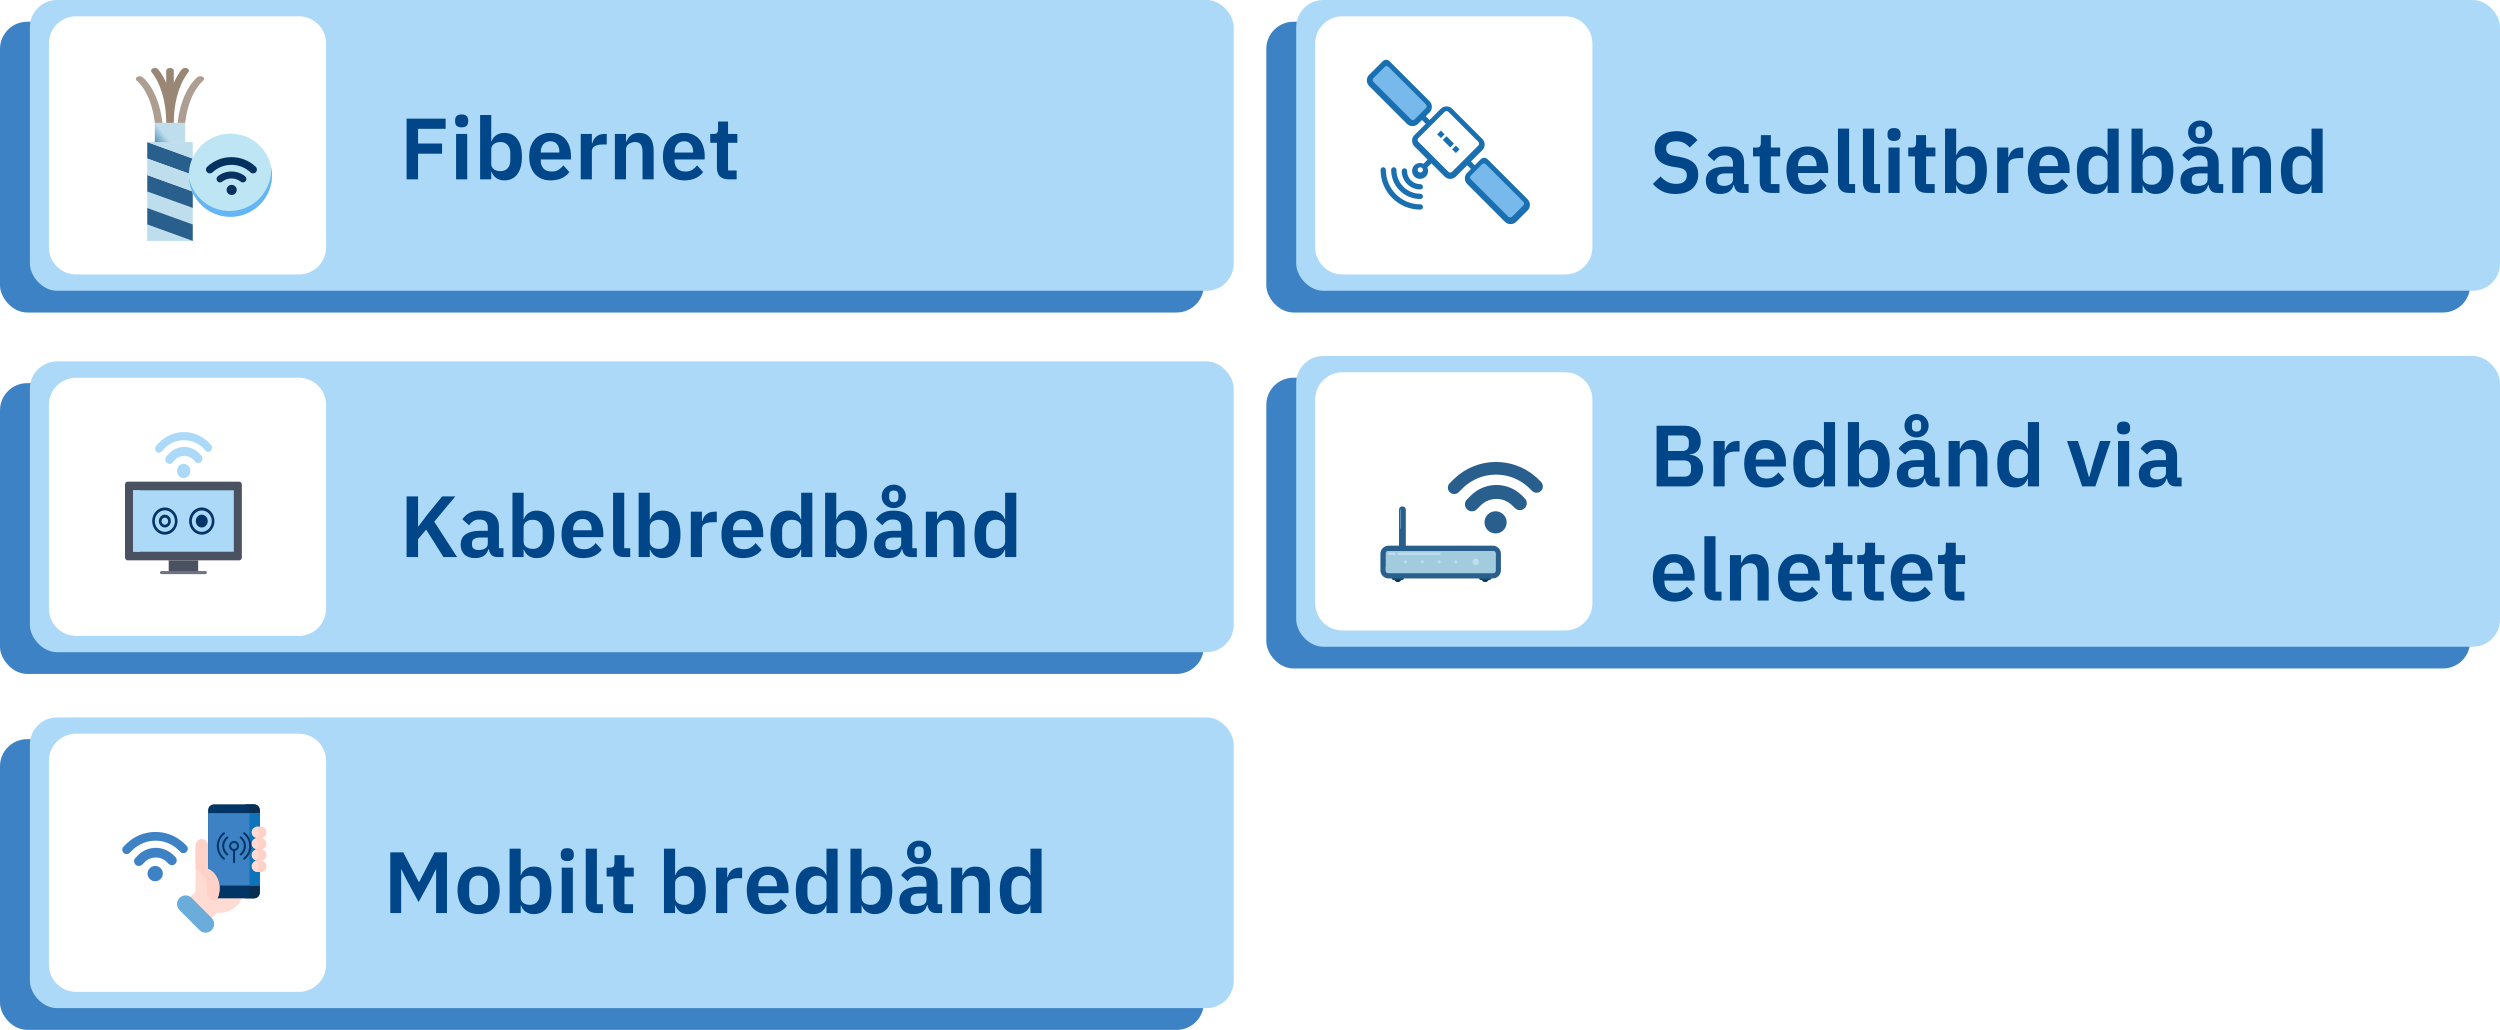<svg width="920" height="379" viewBox="0 0 920 379" fill="none" xmlns="http://www.w3.org/2000/svg">
<rect y="8" width="443" height="107" rx="10" fill="#3D82C4"/>
<rect x="11" width="443" height="107" rx="10" fill="#ACD9F8"/>
<path d="M18 16C18 10.477 22.477 6 28 6H110C115.523 6 120 10.477 120 16V91C120 96.523 115.523 101 110 101H28C22.477 101 18 96.523 18 91V16Z" fill="white"/>
<g filter="url(#filter0_d_201_7876)">
<path d="M70.939 78.604L54.188 72.541V66.478L70.939 72.541V78.604Z" fill="#BFDEED"/>
<path d="M54.188 84.668V78.605L70.939 84.668H54.188Z" fill="#BFDEED"/>
<path d="M70.939 84.667L54.188 78.604V72.541L70.939 78.604V84.667Z" fill="#295F8D"/>
<path d="M70.939 72.541L54.188 66.478V60.415L70.939 66.478V72.541Z" fill="#295F8D"/>
<path d="M70.939 54.351V60.414L54.188 54.351V48.288L70.939 54.351Z" fill="#295F8D"/>
<path d="M70.939 48.289V54.352L54.188 48.289H70.939Z" fill="#BFDEED"/>
<path d="M70.939 66.478L54.188 60.415V54.352L70.939 60.415V66.478Z" fill="#BFDEED"/>
<path d="M68.147 41.215H56.979V48.289H68.147V41.215Z" fill="url(#paint0_linear_201_7876)"/>
<path d="M72.743 24.334C73.034 24.141 73.376 24.039 73.725 24.038C74.074 24.038 74.415 24.14 74.707 24.332C74.831 24.404 74.935 24.507 75.007 24.631C75.08 24.755 75.119 24.896 75.121 25.04C75.122 25.183 75.087 25.325 75.017 25.451C74.947 25.577 74.846 25.683 74.724 25.758C74.671 25.796 69.486 29.777 68.147 41.215H65.355C66.777 28.862 72.5 24.508 72.743 24.334Z" fill="#AD9E91"/>
<path d="M50.409 24.334C50.702 24.14 51.045 24.037 51.396 24.037C51.747 24.037 52.091 24.14 52.384 24.334C52.626 24.508 58.349 28.862 59.771 41.215H56.979C55.644 29.821 50.494 25.826 50.403 25.758C50.28 25.684 50.178 25.579 50.107 25.454C50.036 25.329 49.999 25.187 50 25.044C50.001 24.9 50.039 24.759 50.11 24.634C50.182 24.509 50.285 24.405 50.409 24.333V24.334Z" fill="#AD9E91"/>
<path d="M55.816 22.574C55.39 22.11 55.566 21.484 56.206 21.175C56.519 21.023 56.871 20.968 57.216 21.018C57.561 21.068 57.883 21.22 58.141 21.455C58.26 21.585 59.733 23.227 61.166 26.517V22.015C61.166 21.457 61.792 21.005 62.562 21.005C63.333 21.005 63.958 21.458 63.958 22.015V26.516C65.391 23.227 66.864 21.585 66.984 21.454C67.242 21.221 67.563 21.07 67.907 21.02C68.251 20.97 68.601 21.023 68.915 21.174C69.556 21.482 69.732 22.109 69.309 22.573C69.256 22.632 63.958 28.605 63.958 41.215H61.168C61.168 28.632 55.893 22.659 55.817 22.574H55.816Z" fill="#998675"/>
</g>
<g filter="url(#filter1_d_201_7876)">
<path d="M99.961 58.446C101.087 66.823 95.209 74.526 86.832 75.652C78.455 76.778 70.751 70.9 69.625 62.523C68.499 54.145 74.377 46.442 82.754 45.316C91.132 44.19 98.835 50.068 99.961 58.446Z" fill="#BDE5F3"/>
<path fill-rule="evenodd" clip-rule="evenodd" d="M69.518 61.447C69.54 61.803 69.576 62.162 69.624 62.522C70.749 70.893 78.459 76.776 86.831 75.651C95.202 74.526 101.085 66.816 99.96 58.445C99.912 58.084 99.851 57.729 99.779 57.38C100.287 65.327 94.555 72.434 86.543 73.511C78.532 74.588 71.126 69.246 69.518 61.447Z" fill="#64B5F6"/>
<path d="M83.385 65.891C83.385 66.261 83.494 66.622 83.7 66.93C83.905 67.237 84.197 67.477 84.539 67.618C84.88 67.76 85.257 67.797 85.619 67.725C85.982 67.653 86.315 67.475 86.576 67.213C86.838 66.952 87.016 66.618 87.088 66.256C87.16 65.893 87.123 65.517 86.982 65.176C86.84 64.834 86.6 64.542 86.293 64.337C85.986 64.131 85.624 64.022 85.254 64.022C84.758 64.022 84.283 64.219 83.932 64.569C83.582 64.92 83.385 65.395 83.385 65.891Z" fill="#08315F"/>
<path d="M85.174 59.108C86.991 59.105 88.755 59.719 90.179 60.848C90.311 60.952 90.422 61.081 90.504 61.228C90.587 61.374 90.64 61.536 90.66 61.703C90.68 61.87 90.668 62.04 90.622 62.202C90.577 62.364 90.5 62.516 90.396 62.648C90.292 62.781 90.163 62.891 90.017 62.974C89.87 63.057 89.708 63.109 89.541 63.13C89.374 63.15 89.205 63.137 89.043 63.092C88.88 63.046 88.729 62.97 88.596 62.866C87.623 62.092 86.417 61.671 85.174 61.671C83.931 61.671 82.725 62.092 81.752 62.866C81.62 62.97 81.468 63.046 81.306 63.092C81.144 63.137 80.974 63.15 80.807 63.13C80.64 63.109 80.478 63.057 80.332 62.974C80.185 62.891 80.056 62.781 79.952 62.648C79.848 62.516 79.772 62.364 79.726 62.202C79.681 62.04 79.668 61.87 79.688 61.703C79.708 61.536 79.761 61.374 79.844 61.228C79.927 61.081 80.037 60.952 80.17 60.848C81.593 59.719 83.357 59.105 85.174 59.108" fill="#08315F"/>
<path d="M85.174 53.829C88.493 53.825 91.689 55.09 94.105 57.365C94.379 57.621 94.54 57.976 94.553 58.352C94.566 58.727 94.428 59.092 94.172 59.366C93.916 59.64 93.561 59.802 93.186 59.815C92.811 59.827 92.446 59.691 92.171 59.435C90.277 57.654 87.774 56.662 85.174 56.662C82.574 56.662 80.071 57.654 78.177 59.435C77.902 59.691 77.537 59.827 77.162 59.815C76.787 59.802 76.432 59.64 76.176 59.366C75.919 59.092 75.782 58.727 75.795 58.352C75.808 57.976 75.969 57.621 76.243 57.365C78.659 55.09 81.855 53.825 85.174 53.829" fill="#00315F"/>
</g>
<rect y="141" width="443" height="107" rx="10" fill="#3D82C4"/>
<rect x="11" y="133" width="443" height="107" rx="10" fill="#ACD9F8"/>
<path d="M18 149C18 143.477 22.477 139 28 139H110C115.523 139 120 143.477 120 149V224C120 229.523 115.523 234 110 234H28C22.477 234 18 229.523 18 224V149Z" fill="white"/>
<rect y="272" width="443" height="107" rx="10" fill="#3D82C4"/>
<rect x="11" y="264" width="443" height="107" rx="10" fill="#ACD9F8"/>
<path d="M18 280C18 274.477 22.477 270 28 270H110C115.523 270 120 274.477 120 280V355C120 360.523 115.523 365 110 365H28C22.477 365 18 360.523 18 355V280Z" fill="white"/>
<path d="M80.883 335.92C85.8 335.92 89.785 331.916 89.785 326.977C89.785 322.038 85.8 318.034 80.883 318.034C75.966 318.034 71.981 322.038 71.981 326.977C71.981 331.916 75.966 335.92 80.883 335.92Z" fill="#FFDBD3"/>
<path d="M93.46 330.59H78.728C77.544 330.59 76.584 329.63 76.584 328.446V298.144C76.584 296.96 77.544 296 78.728 296H93.46C94.644 296 95.604 296.96 95.604 298.144V328.446C95.604 329.63 94.644 330.59 93.46 330.59Z" fill="#003566"/>
<path d="M93.461 296H89.66C90.844 296 91.804 296.96 91.804 298.144V328.446C91.804 329.63 90.844 330.59 89.66 330.59H93.461C94.645 330.59 95.605 329.63 95.605 328.446V298.144C95.605 296.96 94.645 296 93.461 296Z" fill="#082E52"/>
<path d="M76.584 299.234H95.604V325.88H76.584V299.234Z" fill="#3D82C4"/>
<path d="M91.804 299.234H95.605V325.88H91.804V299.234Z" fill="#0E73BB"/>
<path d="M82.641 315.706C81.981 315.18 81.448 314.512 81.081 313.752C80.715 312.991 80.524 312.158 80.524 311.314C80.524 310.47 80.715 309.636 81.081 308.876C81.448 308.115 81.981 307.447 82.641 306.922C82.718 306.86 82.768 306.77 82.779 306.672C82.79 306.574 82.762 306.476 82.701 306.399C82.639 306.321 82.549 306.272 82.451 306.261C82.353 306.25 82.255 306.278 82.178 306.339C81.429 306.935 80.825 307.691 80.409 308.552C79.994 309.414 79.778 310.358 79.778 311.314C79.778 312.27 79.994 313.214 80.409 314.075C80.825 314.937 81.429 315.693 82.178 316.288C82.216 316.319 82.26 316.342 82.307 316.355C82.354 316.369 82.403 316.373 82.451 316.367C82.5 316.362 82.547 316.347 82.59 316.323C82.632 316.299 82.67 316.267 82.701 316.229C82.731 316.191 82.754 316.147 82.767 316.1C82.781 316.053 82.785 316.004 82.779 315.955C82.774 315.907 82.759 315.86 82.735 315.817C82.711 315.774 82.679 315.737 82.641 315.706Z" fill="#003566"/>
<path d="M90.081 306.342C90.004 306.281 89.906 306.252 89.808 306.264C89.71 306.275 89.62 306.324 89.558 306.402C89.497 306.479 89.469 306.577 89.48 306.675C89.491 306.773 89.541 306.863 89.618 306.924C90.278 307.45 90.811 308.118 91.178 308.879C91.544 309.639 91.735 310.473 91.735 311.317C91.735 312.161 91.544 312.994 91.178 313.755C90.811 314.515 90.278 315.183 89.618 315.709C89.541 315.771 89.491 315.86 89.48 315.958C89.469 316.056 89.497 316.155 89.558 316.232C89.62 316.309 89.71 316.359 89.808 316.37C89.906 316.381 90.004 316.353 90.081 316.291C90.83 315.696 91.434 314.94 91.85 314.078C92.265 313.217 92.481 312.273 92.481 311.317C92.481 310.361 92.265 309.417 91.85 308.555C91.434 307.694 90.83 306.937 90.081 306.342Z" fill="#003566"/>
<path d="M83.882 314.153C83.454 313.814 83.109 313.382 82.871 312.891C82.633 312.399 82.51 311.86 82.51 311.314C82.51 310.768 82.633 310.229 82.871 309.738C83.109 309.246 83.454 308.814 83.882 308.475C83.959 308.414 84.009 308.324 84.02 308.226C84.031 308.128 84.003 308.03 83.942 307.952C83.88 307.875 83.79 307.826 83.692 307.814C83.594 307.803 83.496 307.832 83.419 307.893C82.903 308.302 82.487 308.822 82.2 309.415C81.914 310.007 81.765 310.657 81.765 311.315C81.765 311.973 81.914 312.622 82.2 313.215C82.487 313.807 82.903 314.327 83.419 314.736C83.496 314.798 83.594 314.826 83.692 314.815C83.79 314.804 83.88 314.754 83.942 314.677C84.003 314.6 84.031 314.501 84.02 314.403C84.009 314.305 83.959 314.215 83.882 314.153Z" fill="#003566"/>
<path d="M88.842 307.895C88.764 307.834 88.666 307.806 88.568 307.817C88.47 307.828 88.38 307.878 88.319 307.955C88.257 308.032 88.229 308.13 88.24 308.229C88.251 308.327 88.301 308.416 88.378 308.478C88.806 308.817 89.152 309.248 89.389 309.74C89.627 310.232 89.75 310.771 89.75 311.317C89.75 311.863 89.627 312.402 89.389 312.893C89.152 313.385 88.806 313.816 88.378 314.156C88.301 314.217 88.251 314.307 88.24 314.405C88.229 314.503 88.257 314.601 88.319 314.679C88.38 314.756 88.47 314.805 88.568 314.816C88.666 314.828 88.764 314.799 88.842 314.738C89.357 314.329 89.774 313.809 90.06 313.216C90.347 312.624 90.495 311.974 90.495 311.316C90.495 310.658 90.347 310.009 90.06 309.416C89.774 308.824 89.357 308.304 88.842 307.895Z" fill="#003566"/>
<path d="M86.133 309.459C85.677 309.467 85.239 309.642 84.903 309.951C84.568 310.26 84.357 310.682 84.311 311.136C84.265 311.59 84.388 312.045 84.655 312.415C84.922 312.785 85.315 313.044 85.761 313.143V317.295C85.761 317.344 85.77 317.393 85.789 317.438C85.808 317.483 85.835 317.524 85.87 317.559C85.904 317.593 85.945 317.62 85.99 317.639C86.035 317.658 86.084 317.667 86.133 317.667C86.182 317.667 86.23 317.658 86.275 317.639C86.32 317.62 86.361 317.593 86.396 317.559C86.43 317.524 86.458 317.483 86.477 317.438C86.495 317.393 86.505 317.344 86.505 317.295V313.143C86.95 313.044 87.344 312.785 87.611 312.415C87.878 312.045 88 311.59 87.954 311.136C87.909 310.682 87.698 310.26 87.362 309.951C87.026 309.642 86.589 309.467 86.133 309.459ZM86.133 312.436C85.912 312.436 85.696 312.371 85.513 312.248C85.329 312.125 85.186 311.951 85.102 311.747C85.017 311.543 84.995 311.319 85.038 311.102C85.081 310.886 85.188 310.687 85.344 310.531C85.5 310.375 85.698 310.268 85.915 310.225C86.132 310.182 86.356 310.204 86.56 310.289C86.764 310.373 86.938 310.516 87.061 310.7C87.183 310.883 87.249 311.099 87.249 311.32C87.248 311.616 87.131 311.9 86.921 312.109C86.712 312.318 86.429 312.436 86.133 312.436Z" fill="#003566"/>
<path d="M79.426 331.651C82.014 327.888 80.871 321.61 76.5 319.719V311.097C76.5 309.843 75.488 308.826 74.24 308.826C72.992 308.826 71.98 309.843 71.98 311.097V328.101L68.626 331.471L76.437 339.319L79.868 335.873" fill="#FFDBD3"/>
<path d="M76.501 319.719V311.096C76.501 309.843 75.49 308.826 74.241 308.826C72.993 308.826 71.981 309.843 71.981 311.096V319.733C75.089 321.097 76.552 324.686 76.189 327.992C75.976 329.939 77.469 331.651 79.427 331.651C82.015 327.888 80.872 321.61 76.501 319.719Z" fill="#FFD1C7"/>
<path d="M92.601 306.315V306.306C92.601 305.159 93.531 304.229 94.678 304.229H95.922C97.07 304.229 98 305.159 98 306.306V306.315C98 307.462 97.07 308.392 95.922 308.392H94.678C93.531 308.392 92.601 307.462 92.601 306.315Z" fill="#FFDBD3"/>
<path d="M95.922 304.229H94.678C94.393 304.229 94.122 304.286 93.875 304.39C94.623 304.704 95.149 305.443 95.149 306.306V306.315C95.149 307.178 94.623 307.917 93.875 308.231C94.122 308.335 94.393 308.392 94.678 308.392H95.922C97.07 308.392 97.999 307.462 97.999 306.315V306.306C97.999 305.159 97.07 304.229 95.922 304.229Z" fill="#FFD1C7"/>
<path d="M92.601 310.479V310.47C92.601 309.323 93.531 308.393 94.678 308.393H95.922C97.07 308.393 98 309.323 98 310.47V310.479C98 311.626 97.07 312.556 95.922 312.556H94.678C93.531 312.556 92.601 311.626 92.601 310.479Z" fill="#FFDBD3"/>
<path d="M95.922 308.393H94.678C94.393 308.393 94.122 308.45 93.875 308.554C94.623 308.868 95.149 309.607 95.149 310.47V310.479C95.149 311.342 94.623 312.081 93.875 312.395C94.122 312.499 94.393 312.556 94.678 312.556H95.922C97.07 312.556 97.999 311.626 97.999 310.479V310.47C97.999 309.323 97.07 308.393 95.922 308.393Z" fill="#FFD1C7"/>
<path d="M92.601 314.642V314.633C92.601 313.486 93.531 312.556 94.678 312.556H95.922C97.07 312.556 98 313.486 98 314.633V314.642C98 315.79 97.07 316.72 95.922 316.72H94.678C93.531 316.72 92.601 315.79 92.601 314.642Z" fill="#FFDBD3"/>
<path d="M95.922 312.556H94.678C94.393 312.556 94.122 312.613 93.875 312.717C94.623 313.031 95.149 313.77 95.149 314.633V314.642C95.149 315.505 94.623 316.244 93.875 316.558C94.122 316.662 94.393 316.719 94.678 316.719H95.922C97.07 316.719 97.999 315.789 97.999 314.642V314.633C97.999 313.486 97.07 312.556 95.922 312.556Z" fill="#FFD1C7"/>
<path d="M92.601 318.806V318.797C92.601 317.65 93.531 316.72 94.678 316.72H95.922C97.07 316.72 98 317.65 98 318.797V318.806C98 319.954 97.07 320.884 95.922 320.884H94.678C93.531 320.884 92.601 319.954 92.601 318.806Z" fill="#FFDBD3"/>
<path d="M95.922 316.72H94.678C94.393 316.72 94.122 316.777 93.875 316.881C94.623 317.195 95.149 317.934 95.149 318.797V318.806C95.149 319.669 94.623 320.408 93.875 320.723C94.122 320.826 94.393 320.884 94.678 320.884H95.922C97.07 320.884 97.999 319.954 97.999 318.806V318.797C97.999 317.65 97.07 316.72 95.922 316.72Z" fill="#FFD1C7"/>
<path d="M77.891 342.294C76.658 343.532 74.659 343.532 73.427 342.294L66.07 334.904C64.84 333.668 64.84 331.664 66.07 330.428C67.303 329.19 69.302 329.19 70.534 330.428L77.891 337.818C79.121 339.055 79.121 341.058 77.891 342.294Z" fill="#6AACDA"/>
<g filter="url(#filter2_d_201_7876)">
<path d="M57.111 320.3C58.666 320.3 59.927 319.039 59.927 317.484C59.927 315.928 58.666 314.667 57.111 314.667C55.555 314.667 54.294 315.928 54.294 317.484C54.294 319.039 55.555 320.3 57.111 320.3Z" fill="#3D82C4"/>
<path d="M63.84 310.699C63.799 310.656 63.755 310.618 63.712 310.578L63.585 310.459C63.564 310.436 63.541 310.42 63.514 310.399C59.873 307.091 54.3 307.222 50.824 310.698L50.417 311.106L49.852 311.67C49.165 312.358 49.169 313.478 49.857 314.166C50.547 314.857 51.667 314.858 52.353 314.171L53.326 313.198C55.536 310.989 59.131 310.989 61.34 313.197L62.042 313.877C62.723 314.557 63.832 314.556 64.516 313.871C64.847 313.542 65.029 313.102 65.03 312.634C65.031 312.168 64.852 311.728 64.521 311.4L63.84 310.699Z" fill="#3D82C4"/>
<path d="M68.638 307.218L68.053 306.633C68.051 306.63 68.05 306.627 68.045 306.626L67.583 306.161C67.502 306.081 67.414 306.012 67.321 305.951C61.385 300.74 52.358 300.9 46.611 306.428C46.584 306.454 46.552 306.471 46.524 306.499L45.468 307.557C44.841 308.182 44.845 309.2 45.475 309.831C46.104 310.46 47.122 310.465 47.749 309.837L48.805 308.781C48.812 308.772 48.818 308.764 48.825 308.758C53.472 304.269 60.843 304.241 65.527 308.666L66.358 309.499C66.984 310.124 68.004 310.122 68.634 309.493C69.262 308.863 69.264 307.843 68.638 307.218Z" fill="#3D82C4"/>
</g>
<rect x="466" y="8" width="443" height="107" rx="10" fill="#3D82C4"/>
<rect x="477" width="443" height="107" rx="10" fill="#ACD9F8"/>
<path d="M484 16C484 10.477 488.477 6 494 6H576C581.523 6 586 10.477 586 16V91C586 96.523 581.523 101 576 101H494C488.477 101 484 96.523 484 91V16Z" fill="white"/>
<rect x="466" y="139" width="443" height="107" rx="10" fill="#3D82C4"/>
<rect x="477" y="131" width="443" height="107" rx="10" fill="#ACD9F8"/>
<path d="M484 147C484 141.477 488.477 137 494 137H576C581.523 137 586 141.477 586 147V222C586 227.523 581.523 232 576 232H494C488.477 232 484 227.523 484 222V147Z" fill="white"/>
<path d="M149.624 66V43.664H163.992V47.408H153.848V52.816H162.68V56.56H153.848V66H149.624Z" fill="#004688"/>
<path d="M169.885 46.864C169.031 46.864 168.413 46.672 168.029 46.288C167.666 45.904 167.485 45.413 167.485 44.816V44.176C167.485 43.579 167.666 43.088 168.029 42.704C168.413 42.32 169.031 42.128 169.885 42.128C170.717 42.128 171.325 42.32 171.709 42.704C172.093 43.088 172.285 43.579 172.285 44.176V44.816C172.285 45.413 172.093 45.904 171.709 46.288C171.325 46.672 170.717 46.864 169.885 46.864ZM167.837 49.296H171.933V66H167.837V49.296Z" fill="#004688"/>
<path d="M176.681 42.32H180.777V52.048H180.905C181.203 51.088 181.769 50.331 182.601 49.776C183.433 49.2 184.403 48.912 185.513 48.912C187.646 48.912 189.267 49.669 190.377 51.184C191.507 52.677 192.073 54.821 192.073 57.616C192.073 60.432 191.507 62.597 190.377 64.112C189.267 65.627 187.646 66.384 185.513 66.384C184.403 66.384 183.433 66.096 182.601 65.52C181.79 64.944 181.225 64.176 180.905 63.216H180.777V66H176.681V42.32ZM184.201 62.992C185.267 62.992 186.131 62.64 186.793 61.936C187.454 61.232 187.785 60.283 187.785 59.088V56.208C187.785 55.013 187.454 54.064 186.793 53.36C186.131 52.635 185.267 52.272 184.201 52.272C183.219 52.272 182.398 52.517 181.737 53.008C181.097 53.499 180.777 54.149 180.777 54.96V60.272C180.777 61.147 181.097 61.819 181.737 62.288C182.398 62.757 183.219 62.992 184.201 62.992Z" fill="#004688"/>
<path d="M202.62 66.384C201.383 66.384 200.273 66.181 199.292 65.776C198.332 65.349 197.511 64.763 196.828 64.016C196.167 63.248 195.655 62.331 195.292 61.264C194.929 60.176 194.748 58.96 194.748 57.616C194.748 56.293 194.919 55.099 195.26 54.032C195.623 52.965 196.135 52.059 196.796 51.312C197.457 50.544 198.268 49.957 199.228 49.552C200.188 49.125 201.276 48.912 202.492 48.912C203.793 48.912 204.924 49.136 205.884 49.584C206.844 50.032 207.633 50.64 208.252 51.408C208.871 52.176 209.329 53.072 209.628 54.096C209.948 55.099 210.108 56.176 210.108 57.328V58.672H199.004V59.088C199.004 60.304 199.345 61.285 200.028 62.032C200.711 62.757 201.724 63.12 203.068 63.12C204.092 63.12 204.924 62.907 205.564 62.48C206.225 62.053 206.812 61.509 207.324 60.848L209.532 63.312C208.849 64.272 207.911 65.029 206.716 65.584C205.543 66.117 204.177 66.384 202.62 66.384ZM202.556 51.984C201.468 51.984 200.604 52.347 199.964 53.072C199.324 53.797 199.004 54.736 199.004 55.888V56.144H205.852V55.856C205.852 54.704 205.564 53.776 204.988 53.072C204.433 52.347 203.623 51.984 202.556 51.984Z" fill="#004688"/>
<path d="M213.712 66V49.296H217.808V52.752H217.968C218.074 52.304 218.234 51.877 218.448 51.472C218.682 51.045 218.981 50.672 219.344 50.352C219.706 50.032 220.133 49.776 220.624 49.584C221.136 49.392 221.722 49.296 222.384 49.296H223.28V53.168H222C220.613 53.168 219.568 53.371 218.864 53.776C218.16 54.181 217.808 54.843 217.808 55.76V66H213.712Z" fill="#004688"/>
<path d="M226.274 66V49.296H230.37V52.08H230.53C230.872 51.184 231.405 50.437 232.13 49.84C232.877 49.221 233.901 48.912 235.202 48.912C236.93 48.912 238.253 49.477 239.17 50.608C240.088 51.739 240.546 53.349 240.546 55.44V66H236.45V55.856C236.45 54.661 236.237 53.765 235.81 53.168C235.384 52.571 234.68 52.272 233.698 52.272C233.272 52.272 232.856 52.336 232.45 52.464C232.066 52.571 231.714 52.741 231.394 52.976C231.096 53.189 230.85 53.467 230.658 53.808C230.466 54.128 230.37 54.512 230.37 54.96V66H226.274Z" fill="#004688"/>
<path d="M251.839 66.384C250.601 66.384 249.492 66.181 248.511 65.776C247.551 65.349 246.729 64.763 246.047 64.016C245.385 63.248 244.873 62.331 244.511 61.264C244.148 60.176 243.967 58.96 243.967 57.616C243.967 56.293 244.137 55.099 244.479 54.032C244.841 52.965 245.353 52.059 246.015 51.312C246.676 50.544 247.487 49.957 248.447 49.552C249.407 49.125 250.495 48.912 251.711 48.912C253.012 48.912 254.143 49.136 255.103 49.584C256.063 50.032 256.852 50.64 257.471 51.408C258.089 52.176 258.548 53.072 258.847 54.096C259.167 55.099 259.327 56.176 259.327 57.328V58.672H248.223V59.088C248.223 60.304 248.564 61.285 249.247 62.032C249.929 62.757 250.943 63.12 252.287 63.12C253.311 63.12 254.143 62.907 254.783 62.48C255.444 62.053 256.031 61.509 256.543 60.848L258.751 63.312C258.068 64.272 257.129 65.029 255.935 65.584C254.761 66.117 253.396 66.384 251.839 66.384ZM251.775 51.984C250.687 51.984 249.823 52.347 249.183 53.072C248.543 53.797 248.223 54.736 248.223 55.888V56.144H255.071V55.856C255.071 54.704 254.783 53.776 254.207 53.072C253.652 52.347 252.841 51.984 251.775 51.984Z" fill="#004688"/>
<path d="M268.147 66C266.739 66 265.661 65.637 264.915 64.912C264.189 64.165 263.827 63.109 263.827 61.744V52.56H261.363V49.296H262.643C263.261 49.296 263.677 49.157 263.891 48.88C264.125 48.581 264.243 48.144 264.243 47.568V44.72H267.923V49.296H271.347V52.56H267.923V62.736H271.091V66H268.147Z" fill="#004688"/>
<path d="M156.824 194.888L153.848 198.408V205H149.624V182.664H153.848V193.672H154.008L157.176 189.48L162.712 182.664H167.576L159.8 191.976L168.216 205H163.192L156.824 194.888Z" fill="#004688"/>
<path d="M183 205C182.104 205 181.389 204.744 180.856 204.232C180.344 203.699 180.024 202.995 179.896 202.12H179.704C179.426 203.208 178.861 204.029 178.008 204.584C177.154 205.117 176.098 205.384 174.84 205.384C173.133 205.384 171.821 204.936 170.904 204.04C169.986 203.144 169.528 201.949 169.528 200.456C169.528 198.728 170.146 197.448 171.384 196.616C172.621 195.763 174.381 195.336 176.664 195.336H179.512V194.12C179.512 193.181 179.266 192.456 178.776 191.944C178.285 191.432 177.496 191.176 176.408 191.176C175.448 191.176 174.669 191.389 174.072 191.816C173.496 192.221 173.005 192.712 172.6 193.288L170.168 191.112C170.786 190.152 171.608 189.384 172.632 188.808C173.656 188.211 175.01 187.912 176.696 187.912C178.957 187.912 180.674 188.424 181.848 189.448C183.021 190.472 183.608 191.944 183.608 193.864V201.736H185.272V205H183ZM176.216 202.408C177.133 202.408 177.912 202.205 178.552 201.8C179.192 201.395 179.512 200.797 179.512 200.008V197.8H176.888C174.754 197.8 173.688 198.483 173.688 199.848V200.392C173.688 201.075 173.901 201.587 174.328 201.928C174.776 202.248 175.405 202.408 176.216 202.408Z" fill="#004688"/>
<path d="M188.587 181.32H192.683V191.048H192.811C193.109 190.088 193.675 189.331 194.507 188.776C195.339 188.2 196.309 187.912 197.419 187.912C199.552 187.912 201.173 188.669 202.283 190.184C203.413 191.677 203.979 193.821 203.979 196.616C203.979 199.432 203.413 201.597 202.283 203.112C201.173 204.627 199.552 205.384 197.419 205.384C196.309 205.384 195.339 205.096 194.507 204.52C193.696 203.944 193.131 203.176 192.811 202.216H192.683V205H188.587V181.32ZM196.107 201.992C197.173 201.992 198.037 201.64 198.699 200.936C199.36 200.232 199.691 199.283 199.691 198.088V195.208C199.691 194.013 199.36 193.064 198.699 192.36C198.037 191.635 197.173 191.272 196.107 191.272C195.125 191.272 194.304 191.517 193.643 192.008C193.003 192.499 192.683 193.149 192.683 193.96V199.272C192.683 200.147 193.003 200.819 193.643 201.288C194.304 201.757 195.125 201.992 196.107 201.992Z" fill="#004688"/>
<path d="M214.526 205.384C213.289 205.384 212.18 205.181 211.198 204.776C210.238 204.349 209.417 203.763 208.734 203.016C208.073 202.248 207.561 201.331 207.198 200.264C206.836 199.176 206.654 197.96 206.654 196.616C206.654 195.293 206.825 194.099 207.166 193.032C207.529 191.965 208.041 191.059 208.702 190.312C209.364 189.544 210.174 188.957 211.134 188.552C212.094 188.125 213.182 187.912 214.398 187.912C215.7 187.912 216.83 188.136 217.79 188.584C218.75 189.032 219.54 189.64 220.158 190.408C220.777 191.176 221.236 192.072 221.534 193.096C221.854 194.099 222.014 195.176 222.014 196.328V197.672H210.91V198.088C210.91 199.304 211.252 200.285 211.934 201.032C212.617 201.757 213.63 202.12 214.974 202.12C215.998 202.12 216.83 201.907 217.47 201.48C218.132 201.053 218.718 200.509 219.23 199.848L221.438 202.312C220.756 203.272 219.817 204.029 218.622 204.584C217.449 205.117 216.084 205.384 214.526 205.384ZM214.462 190.984C213.374 190.984 212.51 191.347 211.87 192.072C211.23 192.797 210.91 193.736 210.91 194.888V195.144H217.758V194.856C217.758 193.704 217.47 192.776 216.894 192.072C216.34 191.347 215.529 190.984 214.462 190.984Z" fill="#004688"/>
<path d="M229.714 205C228.306 205 227.271 204.648 226.61 203.944C225.949 203.24 225.618 202.248 225.618 200.968V181.32H229.714V201.736H231.922V205H229.714Z" fill="#004688"/>
<path d="M235.024 181.32H239.12V191.048H239.248C239.547 190.088 240.112 189.331 240.944 188.776C241.776 188.2 242.747 187.912 243.856 187.912C245.99 187.912 247.611 188.669 248.72 190.184C249.851 191.677 250.416 193.821 250.416 196.616C250.416 199.432 249.851 201.597 248.72 203.112C247.611 204.627 245.99 205.384 243.856 205.384C242.747 205.384 241.776 205.096 240.944 204.52C240.134 203.944 239.568 203.176 239.248 202.216H239.12V205H235.024V181.32ZM242.544 201.992C243.611 201.992 244.475 201.64 245.136 200.936C245.798 200.232 246.128 199.283 246.128 198.088V195.208C246.128 194.013 245.798 193.064 245.136 192.36C244.475 191.635 243.611 191.272 242.544 191.272C241.563 191.272 240.742 191.517 240.08 192.008C239.44 192.499 239.12 193.149 239.12 193.96V199.272C239.12 200.147 239.44 200.819 240.08 201.288C240.742 201.757 241.563 201.992 242.544 201.992Z" fill="#004688"/>
<path d="M254.212 205V188.296H258.308V191.752H258.468C258.574 191.304 258.734 190.877 258.948 190.472C259.182 190.045 259.481 189.672 259.844 189.352C260.206 189.032 260.633 188.776 261.124 188.584C261.636 188.392 262.222 188.296 262.884 188.296H263.78V192.168H262.5C261.113 192.168 260.068 192.371 259.364 192.776C258.66 193.181 258.308 193.843 258.308 194.76V205H254.212Z" fill="#004688"/>
<path d="M273.37 205.384C272.133 205.384 271.023 205.181 270.042 204.776C269.082 204.349 268.261 203.763 267.578 203.016C266.917 202.248 266.405 201.331 266.042 200.264C265.679 199.176 265.498 197.96 265.498 196.616C265.498 195.293 265.669 194.099 266.01 193.032C266.373 191.965 266.885 191.059 267.546 190.312C268.207 189.544 269.018 188.957 269.978 188.552C270.938 188.125 272.026 187.912 273.242 187.912C274.543 187.912 275.674 188.136 276.634 188.584C277.594 189.032 278.383 189.64 279.002 190.408C279.621 191.176 280.079 192.072 280.378 193.096C280.698 194.099 280.858 195.176 280.858 196.328V197.672H269.754V198.088C269.754 199.304 270.095 200.285 270.778 201.032C271.461 201.757 272.474 202.12 273.818 202.12C274.842 202.12 275.674 201.907 276.314 201.48C276.975 201.053 277.562 200.509 278.074 199.848L280.282 202.312C279.599 203.272 278.661 204.029 277.466 204.584C276.293 205.117 274.927 205.384 273.37 205.384ZM273.306 190.984C272.218 190.984 271.354 191.347 270.714 192.072C270.074 192.797 269.754 193.736 269.754 194.888V195.144H276.602V194.856C276.602 193.704 276.314 192.776 275.738 192.072C275.183 191.347 274.373 190.984 273.306 190.984Z" fill="#004688"/>
<path d="M294.83 202.216H294.67C294.371 203.176 293.806 203.944 292.974 204.52C292.142 205.096 291.171 205.384 290.062 205.384C287.95 205.384 286.328 204.627 285.198 203.112C284.088 201.597 283.534 199.432 283.534 196.616C283.534 193.821 284.088 191.677 285.198 190.184C286.328 188.669 287.95 187.912 290.062 187.912C291.171 187.912 292.142 188.2 292.974 188.776C293.806 189.331 294.371 190.088 294.67 191.048H294.83V181.32H298.926V205H294.83V202.216ZM291.374 201.992C292.355 201.992 293.176 201.757 293.838 201.288C294.499 200.819 294.83 200.147 294.83 199.272V193.96C294.83 193.149 294.499 192.499 293.838 192.008C293.176 191.517 292.355 191.272 291.374 191.272C290.307 191.272 289.443 191.635 288.782 192.36C288.142 193.064 287.822 194.013 287.822 195.208V198.088C287.822 199.283 288.142 200.232 288.782 200.936C289.443 201.64 290.307 201.992 291.374 201.992Z" fill="#004688"/>
<path d="M303.649 181.32H307.745V191.048H307.873C308.172 190.088 308.737 189.331 309.569 188.776C310.401 188.2 311.372 187.912 312.481 187.912C314.615 187.912 316.236 188.669 317.345 190.184C318.476 191.677 319.041 193.821 319.041 196.616C319.041 199.432 318.476 201.597 317.345 203.112C316.236 204.627 314.615 205.384 312.481 205.384C311.372 205.384 310.401 205.096 309.569 204.52C308.759 203.944 308.193 203.176 307.873 202.216H307.745V205H303.649V181.32ZM311.169 201.992C312.236 201.992 313.1 201.64 313.761 200.936C314.423 200.232 314.753 199.283 314.753 198.088V195.208C314.753 194.013 314.423 193.064 313.761 192.36C313.1 191.635 312.236 191.272 311.169 191.272C310.188 191.272 309.367 191.517 308.705 192.008C308.065 192.499 307.745 193.149 307.745 193.96V199.272C307.745 200.147 308.065 200.819 308.705 201.288C309.367 201.757 310.188 201.992 311.169 201.992Z" fill="#004688"/>
<path d="M335.125 205C334.229 205 333.514 204.744 332.981 204.232C332.469 203.699 332.149 202.995 332.021 202.12H331.829C331.551 203.208 330.986 204.029 330.133 204.584C329.279 205.117 328.223 205.384 326.965 205.384C325.258 205.384 323.946 204.936 323.029 204.04C322.111 203.144 321.653 201.949 321.653 200.456C321.653 198.728 322.271 197.448 323.509 196.616C324.746 195.763 326.506 195.336 328.789 195.336H331.637V194.12C331.637 193.181 331.391 192.456 330.901 191.944C330.41 191.432 329.621 191.176 328.533 191.176C327.573 191.176 326.794 191.389 326.197 191.816C325.621 192.221 325.13 192.712 324.725 193.288L322.293 191.112C322.911 190.152 323.733 189.384 324.757 188.808C325.781 188.211 327.135 187.912 328.821 187.912C331.082 187.912 332.799 188.424 333.973 189.448C335.146 190.472 335.733 191.944 335.733 193.864V201.736H337.397V205H335.125ZM328.341 202.408C329.258 202.408 330.037 202.205 330.677 201.8C331.317 201.395 331.637 200.797 331.637 200.008V197.8H329.013C326.879 197.8 325.813 198.483 325.813 199.848V200.392C325.813 201.075 326.026 201.587 326.453 201.928C326.901 202.248 327.53 202.408 328.341 202.408ZM328.917 186.984C328.298 186.984 327.711 186.877 327.157 186.664C326.623 186.451 326.154 186.152 325.749 185.768C325.343 185.384 325.023 184.925 324.789 184.392C324.575 183.859 324.469 183.283 324.469 182.664C324.469 182.045 324.575 181.469 324.789 180.936C325.023 180.403 325.343 179.944 325.749 179.56C326.154 179.176 326.623 178.877 327.157 178.664C327.711 178.451 328.298 178.344 328.917 178.344C329.535 178.344 330.111 178.451 330.645 178.664C331.199 178.877 331.669 179.176 332.053 179.56C332.458 179.944 332.778 180.403 333.013 180.936C333.247 181.469 333.365 182.045 333.365 182.664C333.365 183.283 333.247 183.859 333.013 184.392C332.778 184.925 332.458 185.384 332.053 185.768C331.669 186.152 331.199 186.451 330.645 186.664C330.111 186.877 329.535 186.984 328.917 186.984ZM328.917 184.808C330.047 184.808 330.613 184.253 330.613 183.144V182.184C330.613 181.075 330.047 180.52 328.917 180.52C327.786 180.52 327.221 181.075 327.221 182.184V183.144C327.221 184.253 327.786 184.808 328.917 184.808Z" fill="#004688"/>
<path d="M340.712 205V188.296H344.808V191.08H344.968C345.309 190.184 345.842 189.437 346.568 188.84C347.314 188.221 348.338 187.912 349.64 187.912C351.368 187.912 352.69 188.477 353.608 189.608C354.525 190.739 354.984 192.349 354.984 194.44V205H350.888V194.856C350.888 193.661 350.674 192.765 350.248 192.168C349.821 191.571 349.117 191.272 348.136 191.272C347.709 191.272 347.293 191.336 346.888 191.464C346.504 191.571 346.152 191.741 345.832 191.976C345.533 192.189 345.288 192.467 345.096 192.808C344.904 193.128 344.808 193.512 344.808 193.96V205H340.712Z" fill="#004688"/>
<path d="M369.892 202.216H369.732C369.434 203.176 368.868 203.944 368.036 204.52C367.204 205.096 366.234 205.384 365.124 205.384C363.012 205.384 361.391 204.627 360.26 203.112C359.151 201.597 358.596 199.432 358.596 196.616C358.596 193.821 359.151 191.677 360.26 190.184C361.391 188.669 363.012 187.912 365.124 187.912C366.234 187.912 367.204 188.2 368.036 188.776C368.868 189.331 369.434 190.088 369.732 191.048H369.892V181.32H373.988V205H369.892V202.216ZM366.436 201.992C367.418 201.992 368.239 201.757 368.9 201.288C369.562 200.819 369.892 200.147 369.892 199.272V193.96C369.892 193.149 369.562 192.499 368.9 192.008C368.239 191.517 367.418 191.272 366.436 191.272C365.37 191.272 364.506 191.635 363.844 192.36C363.204 193.064 362.884 194.013 362.884 195.208V198.088C362.884 199.283 363.204 200.232 363.844 200.936C364.506 201.64 365.37 201.992 366.436 201.992Z" fill="#004688"/>
<path d="M160.488 319.968H160.36L158.632 323.52L154.056 331.968L149.48 323.52L147.752 319.968H147.624V336H143.624V313.664H148.392L154.12 324.576H154.248L159.912 313.664H164.488V336H160.488V319.968Z" fill="#004688"/>
<path d="M176.117 336.384C174.922 336.384 173.845 336.181 172.885 335.776C171.946 335.371 171.136 334.784 170.453 334.016C169.792 333.248 169.28 332.331 168.917 331.264C168.554 330.176 168.373 328.96 168.373 327.616C168.373 326.272 168.554 325.067 168.917 324C169.28 322.933 169.792 322.027 170.453 321.28C171.136 320.512 171.946 319.925 172.885 319.52C173.845 319.115 174.922 318.912 176.117 318.912C177.312 318.912 178.389 319.115 179.349 319.52C180.309 319.925 181.12 320.512 181.781 321.28C182.464 322.027 182.986 322.933 183.349 324C183.712 325.067 183.893 326.272 183.893 327.616C183.893 328.96 183.712 330.176 183.349 331.264C182.986 332.331 182.464 333.248 181.781 334.016C181.12 334.784 180.309 335.371 179.349 335.776C178.389 336.181 177.312 336.384 176.117 336.384ZM176.117 333.088C177.205 333.088 178.058 332.757 178.677 332.096C179.296 331.435 179.605 330.464 179.605 329.184V326.08C179.605 324.821 179.296 323.861 178.677 323.2C178.058 322.539 177.205 322.208 176.117 322.208C175.05 322.208 174.208 322.539 173.589 323.2C172.97 323.861 172.661 324.821 172.661 326.08V329.184C172.661 330.464 172.97 331.435 173.589 332.096C174.208 332.757 175.05 333.088 176.117 333.088Z" fill="#004688"/>
<path d="M187.524 312.32H191.62V322.048H191.748C192.047 321.088 192.612 320.331 193.444 319.776C194.276 319.2 195.247 318.912 196.356 318.912C198.49 318.912 200.111 319.669 201.22 321.184C202.351 322.677 202.916 324.821 202.916 327.616C202.916 330.432 202.351 332.597 201.22 334.112C200.111 335.627 198.49 336.384 196.356 336.384C195.247 336.384 194.276 336.096 193.444 335.52C192.634 334.944 192.068 334.176 191.748 333.216H191.62V336H187.524V312.32ZM195.044 332.992C196.111 332.992 196.975 332.64 197.636 331.936C198.298 331.232 198.628 330.283 198.628 329.088V326.208C198.628 325.013 198.298 324.064 197.636 323.36C196.975 322.635 196.111 322.272 195.044 322.272C194.063 322.272 193.242 322.517 192.58 323.008C191.94 323.499 191.62 324.149 191.62 324.96V330.272C191.62 331.147 191.94 331.819 192.58 332.288C193.242 332.757 194.063 332.992 195.044 332.992Z" fill="#004688"/>
<path d="M208.76 316.864C207.906 316.864 207.288 316.672 206.904 316.288C206.541 315.904 206.36 315.413 206.36 314.816V314.176C206.36 313.579 206.541 313.088 206.904 312.704C207.288 312.32 207.906 312.128 208.76 312.128C209.592 312.128 210.2 312.32 210.584 312.704C210.968 313.088 211.16 313.579 211.16 314.176V314.816C211.16 315.413 210.968 315.904 210.584 316.288C210.2 316.672 209.592 316.864 208.76 316.864ZM206.712 319.296H210.808V336H206.712V319.296Z" fill="#004688"/>
<path d="M219.652 336C218.244 336 217.209 335.648 216.548 334.944C215.886 334.24 215.556 333.248 215.556 331.968V312.32H219.652V332.736H221.86V336H219.652Z" fill="#004688"/>
<path d="M230.022 336C228.614 336 227.536 335.637 226.79 334.912C226.064 334.165 225.702 333.109 225.702 331.744V322.56H223.238V319.296H224.518C225.136 319.296 225.552 319.157 225.766 318.88C226 318.581 226.118 318.144 226.118 317.568V314.72H229.798V319.296H233.222V322.56H229.798V332.736H232.966V336H230.022Z" fill="#004688"/>
<path d="M244.337 312.32H248.433V322.048H248.561C248.859 321.088 249.425 320.331 250.257 319.776C251.089 319.2 252.059 318.912 253.169 318.912C255.302 318.912 256.923 319.669 258.033 321.184C259.163 322.677 259.729 324.821 259.729 327.616C259.729 330.432 259.163 332.597 258.033 334.112C256.923 335.627 255.302 336.384 253.169 336.384C252.059 336.384 251.089 336.096 250.257 335.52C249.446 334.944 248.881 334.176 248.561 333.216H248.433V336H244.337V312.32ZM251.857 332.992C252.923 332.992 253.787 332.64 254.449 331.936C255.11 331.232 255.441 330.283 255.441 329.088V326.208C255.441 325.013 255.11 324.064 254.449 323.36C253.787 322.635 252.923 322.272 251.857 322.272C250.875 322.272 250.054 322.517 249.393 323.008C248.753 323.499 248.433 324.149 248.433 324.96V330.272C248.433 331.147 248.753 331.819 249.393 332.288C250.054 332.757 250.875 332.992 251.857 332.992Z" fill="#004688"/>
<path d="M263.524 336V319.296H267.62V322.752H267.78C267.887 322.304 268.047 321.877 268.26 321.472C268.495 321.045 268.794 320.672 269.156 320.352C269.519 320.032 269.946 319.776 270.436 319.584C270.948 319.392 271.535 319.296 272.196 319.296H273.092V323.168H271.812C270.426 323.168 269.38 323.371 268.676 323.776C267.972 324.181 267.62 324.843 267.62 325.76V336H263.524Z" fill="#004688"/>
<path d="M282.683 336.384C281.445 336.384 280.336 336.181 279.355 335.776C278.395 335.349 277.573 334.763 276.891 334.016C276.229 333.248 275.717 332.331 275.355 331.264C274.992 330.176 274.811 328.96 274.811 327.616C274.811 326.293 274.981 325.099 275.323 324.032C275.685 322.965 276.197 322.059 276.859 321.312C277.52 320.544 278.331 319.957 279.291 319.552C280.251 319.125 281.339 318.912 282.555 318.912C283.856 318.912 284.987 319.136 285.947 319.584C286.907 320.032 287.696 320.64 288.315 321.408C288.933 322.176 289.392 323.072 289.691 324.096C290.011 325.099 290.171 326.176 290.171 327.328V328.672H279.067V329.088C279.067 330.304 279.408 331.285 280.091 332.032C280.773 332.757 281.787 333.12 283.131 333.12C284.155 333.12 284.987 332.907 285.627 332.48C286.288 332.053 286.875 331.509 287.387 330.848L289.595 333.312C288.912 334.272 287.973 335.029 286.779 335.584C285.605 336.117 284.24 336.384 282.683 336.384ZM282.619 321.984C281.531 321.984 280.667 322.347 280.027 323.072C279.387 323.797 279.067 324.736 279.067 325.888V326.144H285.915V325.856C285.915 324.704 285.627 323.776 285.051 323.072C284.496 322.347 283.685 321.984 282.619 321.984Z" fill="#004688"/>
<path d="M304.142 333.216H303.982C303.684 334.176 303.118 334.944 302.286 335.52C301.454 336.096 300.484 336.384 299.374 336.384C297.262 336.384 295.641 335.627 294.51 334.112C293.401 332.597 292.846 330.432 292.846 327.616C292.846 324.821 293.401 322.677 294.51 321.184C295.641 319.669 297.262 318.912 299.374 318.912C300.484 318.912 301.454 319.2 302.286 319.776C303.118 320.331 303.684 321.088 303.982 322.048H304.142V312.32H308.238V336H304.142V333.216ZM300.686 332.992C301.668 332.992 302.489 332.757 303.15 332.288C303.812 331.819 304.142 331.147 304.142 330.272V324.96C304.142 324.149 303.812 323.499 303.15 323.008C302.489 322.517 301.668 322.272 300.686 322.272C299.62 322.272 298.756 322.635 298.094 323.36C297.454 324.064 297.134 325.013 297.134 326.208V329.088C297.134 330.283 297.454 331.232 298.094 331.936C298.756 332.64 299.62 332.992 300.686 332.992Z" fill="#004688"/>
<path d="M312.962 312.32H317.058V322.048H317.186C317.484 321.088 318.05 320.331 318.882 319.776C319.714 319.2 320.684 318.912 321.794 318.912C323.927 318.912 325.548 319.669 326.658 321.184C327.788 322.677 328.354 324.821 328.354 327.616C328.354 330.432 327.788 332.597 326.658 334.112C325.548 335.627 323.927 336.384 321.794 336.384C320.684 336.384 319.714 336.096 318.882 335.52C318.071 334.944 317.506 334.176 317.186 333.216H317.058V336H312.962V312.32ZM320.482 332.992C321.548 332.992 322.412 332.64 323.074 331.936C323.735 331.232 324.066 330.283 324.066 329.088V326.208C324.066 325.013 323.735 324.064 323.074 323.36C322.412 322.635 321.548 322.272 320.482 322.272C319.5 322.272 318.679 322.517 318.018 323.008C317.378 323.499 317.058 324.149 317.058 324.96V330.272C317.058 331.147 317.378 331.819 318.018 332.288C318.679 332.757 319.5 332.992 320.482 332.992Z" fill="#004688"/>
<path d="M344.437 336C343.541 336 342.827 335.744 342.293 335.232C341.781 334.699 341.461 333.995 341.333 333.12H341.141C340.864 334.208 340.299 335.029 339.445 335.584C338.592 336.117 337.536 336.384 336.277 336.384C334.571 336.384 333.259 335.936 332.341 335.04C331.424 334.144 330.965 332.949 330.965 331.456C330.965 329.728 331.584 328.448 332.821 327.616C334.059 326.763 335.819 326.336 338.101 326.336H340.949V325.12C340.949 324.181 340.704 323.456 340.213 322.944C339.723 322.432 338.933 322.176 337.845 322.176C336.885 322.176 336.107 322.389 335.509 322.816C334.933 323.221 334.443 323.712 334.037 324.288L331.605 322.112C332.224 321.152 333.045 320.384 334.069 319.808C335.093 319.211 336.448 318.912 338.133 318.912C340.395 318.912 342.112 319.424 343.285 320.448C344.459 321.472 345.045 322.944 345.045 324.864V332.736H346.709V336H344.437ZM337.653 333.408C338.571 333.408 339.349 333.205 339.989 332.8C340.629 332.395 340.949 331.797 340.949 331.008V328.8H338.325C336.192 328.8 335.125 329.483 335.125 330.848V331.392C335.125 332.075 335.339 332.587 335.765 332.928C336.213 333.248 336.843 333.408 337.653 333.408ZM338.229 317.984C337.611 317.984 337.024 317.877 336.469 317.664C335.936 317.451 335.467 317.152 335.061 316.768C334.656 316.384 334.336 315.925 334.101 315.392C333.888 314.859 333.781 314.283 333.781 313.664C333.781 313.045 333.888 312.469 334.101 311.936C334.336 311.403 334.656 310.944 335.061 310.56C335.467 310.176 335.936 309.877 336.469 309.664C337.024 309.451 337.611 309.344 338.229 309.344C338.848 309.344 339.424 309.451 339.957 309.664C340.512 309.877 340.981 310.176 341.365 310.56C341.771 310.944 342.091 311.403 342.325 311.936C342.56 312.469 342.677 313.045 342.677 313.664C342.677 314.283 342.56 314.859 342.325 315.392C342.091 315.925 341.771 316.384 341.365 316.768C340.981 317.152 340.512 317.451 339.957 317.664C339.424 317.877 338.848 317.984 338.229 317.984ZM338.229 315.808C339.36 315.808 339.925 315.253 339.925 314.144V313.184C339.925 312.075 339.36 311.52 338.229 311.52C337.099 311.52 336.533 312.075 336.533 313.184V314.144C336.533 315.253 337.099 315.808 338.229 315.808Z" fill="#004688"/>
<path d="M350.024 336V319.296H354.12V322.08H354.28C354.622 321.184 355.155 320.437 355.88 319.84C356.627 319.221 357.651 318.912 358.952 318.912C360.68 318.912 362.003 319.477 362.92 320.608C363.838 321.739 364.296 323.349 364.296 325.44V336H360.2V325.856C360.2 324.661 359.987 323.765 359.56 323.168C359.134 322.571 358.43 322.272 357.448 322.272C357.022 322.272 356.606 322.336 356.2 322.464C355.816 322.571 355.464 322.741 355.144 322.976C354.846 323.189 354.6 323.467 354.408 323.808C354.216 324.128 354.12 324.512 354.12 324.96V336H350.024Z" fill="#004688"/>
<path d="M379.205 333.216H379.045C378.746 334.176 378.181 334.944 377.349 335.52C376.517 336.096 375.546 336.384 374.437 336.384C372.325 336.384 370.703 335.627 369.573 334.112C368.463 332.597 367.909 330.432 367.909 327.616C367.909 324.821 368.463 322.677 369.573 321.184C370.703 319.669 372.325 318.912 374.437 318.912C375.546 318.912 376.517 319.2 377.349 319.776C378.181 320.331 378.746 321.088 379.045 322.048H379.205V312.32H383.301V336H379.205V333.216ZM375.749 332.992C376.73 332.992 377.551 332.757 378.213 332.288C378.874 331.819 379.205 331.147 379.205 330.272V324.96C379.205 324.149 378.874 323.499 378.213 323.008C377.551 322.517 376.73 322.272 375.749 322.272C374.682 322.272 373.818 322.635 373.157 323.36C372.517 324.064 372.197 325.013 372.197 326.208V329.088C372.197 330.283 372.517 331.232 373.157 331.936C373.818 332.64 374.682 332.992 375.749 332.992Z" fill="#004688"/>
<path d="M616.568 71.384C614.648 71.384 613.016 71.043 611.672 70.36C610.349 69.677 609.208 68.781 608.248 67.672L611.096 64.92C611.864 65.816 612.717 66.499 613.656 66.968C614.616 67.437 615.672 67.672 616.824 67.672C618.125 67.672 619.107 67.395 619.768 66.84C620.429 66.264 620.76 65.496 620.76 64.536C620.76 63.789 620.547 63.181 620.12 62.712C619.693 62.243 618.893 61.901 617.72 61.688L615.608 61.368C611.149 60.664 608.92 58.499 608.92 54.872C608.92 53.869 609.101 52.963 609.464 52.152C609.848 51.341 610.392 50.648 611.096 50.072C611.8 49.496 612.643 49.059 613.624 48.76C614.627 48.44 615.757 48.28 617.016 48.28C618.701 48.28 620.173 48.557 621.432 49.112C622.691 49.667 623.768 50.488 624.664 51.576L621.784 54.296C621.229 53.613 620.557 53.059 619.768 52.632C618.979 52.205 617.987 51.992 616.792 51.992C615.576 51.992 614.659 52.227 614.04 52.696C613.443 53.144 613.144 53.784 613.144 54.616C613.144 55.469 613.389 56.099 613.88 56.504C614.371 56.909 615.16 57.208 616.248 57.4L618.328 57.784C620.589 58.189 622.253 58.915 623.32 59.96C624.408 60.984 624.952 62.424 624.952 64.28C624.952 65.347 624.76 66.317 624.376 67.192C624.013 68.045 623.469 68.792 622.744 69.432C622.04 70.051 621.165 70.531 620.12 70.872C619.096 71.213 617.912 71.384 616.568 71.384Z" fill="#004688"/>
<path d="M641.219 71C640.323 71 639.608 70.744 639.075 70.232C638.563 69.699 638.243 68.995 638.115 68.12H637.923C637.645 69.208 637.08 70.029 636.227 70.584C635.373 71.117 634.317 71.384 633.059 71.384C631.352 71.384 630.04 70.936 629.123 70.04C628.205 69.144 627.747 67.949 627.747 66.456C627.747 64.728 628.365 63.448 629.603 62.616C630.84 61.763 632.6 61.336 634.883 61.336H637.731V60.12C637.731 59.181 637.485 58.456 636.995 57.944C636.504 57.432 635.715 57.176 634.627 57.176C633.667 57.176 632.888 57.389 632.291 57.816C631.715 58.221 631.224 58.712 630.819 59.288L628.387 57.112C629.005 56.152 629.827 55.384 630.851 54.808C631.875 54.211 633.229 53.912 634.915 53.912C637.176 53.912 638.893 54.424 640.067 55.448C641.24 56.472 641.827 57.944 641.827 59.864V67.736H643.491V71H641.219ZM634.435 68.408C635.352 68.408 636.131 68.205 636.771 67.8C637.411 67.395 637.731 66.797 637.731 66.008V63.8H635.107C632.973 63.8 631.907 64.483 631.907 65.848V66.392C631.907 67.075 632.12 67.587 632.547 67.928C632.995 68.248 633.624 68.408 634.435 68.408Z" fill="#004688"/>
<path d="M651.897 71C650.489 71 649.411 70.637 648.665 69.912C647.939 69.165 647.577 68.109 647.577 66.744V57.56H645.113V54.296H646.393C647.011 54.296 647.427 54.157 647.641 53.88C647.875 53.581 647.993 53.144 647.993 52.568V49.72H651.673V54.296H655.097V57.56H651.673V67.736H654.841V71H651.897Z" fill="#004688"/>
<path d="M665.276 71.384C664.039 71.384 662.93 71.181 661.948 70.776C660.988 70.349 660.167 69.763 659.484 69.016C658.823 68.248 658.311 67.331 657.948 66.264C657.586 65.176 657.404 63.96 657.404 62.616C657.404 61.293 657.575 60.099 657.916 59.032C658.279 57.965 658.791 57.059 659.452 56.312C660.114 55.544 660.924 54.957 661.884 54.552C662.844 54.125 663.932 53.912 665.148 53.912C666.45 53.912 667.58 54.136 668.54 54.584C669.5 55.032 670.29 55.64 670.908 56.408C671.527 57.176 671.986 58.072 672.284 59.096C672.604 60.099 672.764 61.176 672.764 62.328V63.672H661.66V64.088C661.66 65.304 662.002 66.285 662.684 67.032C663.367 67.757 664.38 68.12 665.724 68.12C666.748 68.12 667.58 67.907 668.22 67.48C668.882 67.053 669.468 66.509 669.98 65.848L672.188 68.312C671.506 69.272 670.567 70.029 669.372 70.584C668.199 71.117 666.834 71.384 665.276 71.384ZM665.212 56.984C664.124 56.984 663.26 57.347 662.62 58.072C661.98 58.797 661.66 59.736 661.66 60.888V61.144H668.508V60.856C668.508 59.704 668.22 58.776 667.644 58.072C667.09 57.347 666.279 56.984 665.212 56.984Z" fill="#004688"/>
<path d="M680.464 71C679.056 71 678.021 70.648 677.36 69.944C676.699 69.24 676.368 68.248 676.368 66.968V47.32H680.464V67.736H682.672V71H680.464Z" fill="#004688"/>
<path d="M689.652 71C688.244 71 687.209 70.648 686.548 69.944C685.886 69.24 685.556 68.248 685.556 66.968V47.32H689.652V67.736H691.859V71H689.652Z" fill="#004688"/>
<path d="M697.01 51.864C696.156 51.864 695.538 51.672 695.154 51.288C694.791 50.904 694.61 50.413 694.61 49.816V49.176C694.61 48.579 694.791 48.088 695.154 47.704C695.538 47.32 696.156 47.128 697.01 47.128C697.842 47.128 698.45 47.32 698.834 47.704C699.218 48.088 699.41 48.579 699.41 49.176V49.816C699.41 50.413 699.218 50.904 698.834 51.288C698.45 51.672 697.842 51.864 697.01 51.864ZM694.962 54.296H699.058V71H694.962V54.296Z" fill="#004688"/>
<path d="M709.022 71C707.614 71 706.536 70.637 705.79 69.912C705.064 69.165 704.702 68.109 704.702 66.744V57.56H702.238V54.296H703.518C704.136 54.296 704.552 54.157 704.766 53.88C705 53.581 705.118 53.144 705.118 52.568V49.72H708.798V54.296H712.221V57.56H708.798V67.736H711.966V71H709.022Z" fill="#004688"/>
<path d="M715.774 47.32H719.87V57.048H719.998C720.297 56.088 720.862 55.331 721.694 54.776C722.526 54.2 723.497 53.912 724.606 53.912C726.74 53.912 728.361 54.669 729.47 56.184C730.601 57.677 731.166 59.821 731.166 62.616C731.166 65.432 730.601 67.597 729.47 69.112C728.361 70.627 726.74 71.384 724.606 71.384C723.497 71.384 722.526 71.096 721.694 70.52C720.884 69.944 720.318 69.176 719.998 68.216H719.87V71H715.774V47.32ZM723.294 67.992C724.361 67.992 725.225 67.64 725.886 66.936C726.548 66.232 726.878 65.283 726.878 64.088V61.208C726.878 60.013 726.548 59.064 725.886 58.36C725.225 57.635 724.361 57.272 723.294 57.272C722.313 57.272 721.492 57.517 720.83 58.008C720.19 58.499 719.87 59.149 719.87 59.96V65.272C719.87 66.147 720.19 66.819 720.83 67.288C721.492 67.757 722.313 67.992 723.294 67.992Z" fill="#004688"/>
<path d="M734.962 71V54.296H739.058V57.752H739.218C739.324 57.304 739.484 56.877 739.698 56.472C739.932 56.045 740.231 55.672 740.594 55.352C740.956 55.032 741.383 54.776 741.874 54.584C742.386 54.392 742.972 54.296 743.634 54.296H744.53V58.168H743.25C741.863 58.168 740.818 58.371 740.114 58.776C739.41 59.181 739.058 59.843 739.058 60.76V71H734.962Z" fill="#004688"/>
<path d="M754.12 71.384C752.883 71.384 751.773 71.181 750.792 70.776C749.832 70.349 749.011 69.763 748.328 69.016C747.667 68.248 747.155 67.331 746.792 66.264C746.429 65.176 746.248 63.96 746.248 62.616C746.248 61.293 746.419 60.099 746.76 59.032C747.123 57.965 747.635 57.059 748.296 56.312C748.957 55.544 749.768 54.957 750.728 54.552C751.688 54.125 752.776 53.912 753.992 53.912C755.293 53.912 756.424 54.136 757.384 54.584C758.344 55.032 759.133 55.64 759.752 56.408C760.371 57.176 760.829 58.072 761.128 59.096C761.448 60.099 761.608 61.176 761.608 62.328V63.672H750.504V64.088C750.504 65.304 750.845 66.285 751.528 67.032C752.211 67.757 753.224 68.12 754.568 68.12C755.592 68.12 756.424 67.907 757.064 67.48C757.725 67.053 758.312 66.509 758.824 65.848L761.032 68.312C760.349 69.272 759.411 70.029 758.216 70.584C757.043 71.117 755.677 71.384 754.12 71.384ZM754.056 56.984C752.968 56.984 752.104 57.347 751.464 58.072C750.824 58.797 750.504 59.736 750.504 60.888V61.144H757.352V60.856C757.352 59.704 757.064 58.776 756.488 58.072C755.933 57.347 755.123 56.984 754.056 56.984Z" fill="#004688"/>
<path d="M775.58 68.216H775.42C775.121 69.176 774.556 69.944 773.724 70.52C772.892 71.096 771.921 71.384 770.812 71.384C768.7 71.384 767.078 70.627 765.948 69.112C764.838 67.597 764.284 65.432 764.284 62.616C764.284 59.821 764.838 57.677 765.948 56.184C767.078 54.669 768.7 53.912 770.812 53.912C771.921 53.912 772.892 54.2 773.724 54.776C774.556 55.331 775.121 56.088 775.42 57.048H775.58V47.32H779.676V71H775.58V68.216ZM772.124 67.992C773.105 67.992 773.926 67.757 774.588 67.288C775.249 66.819 775.58 66.147 775.58 65.272V59.96C775.58 59.149 775.249 58.499 774.588 58.008C773.926 57.517 773.105 57.272 772.124 57.272C771.057 57.272 770.193 57.635 769.532 58.36C768.892 59.064 768.572 60.013 768.572 61.208V64.088C768.572 65.283 768.892 66.232 769.532 66.936C770.193 67.64 771.057 67.992 772.124 67.992Z" fill="#004688"/>
<path d="M784.399 47.32H788.495V57.048H788.623C788.922 56.088 789.487 55.331 790.319 54.776C791.151 54.2 792.122 53.912 793.231 53.912C795.365 53.912 796.986 54.669 798.095 56.184C799.226 57.677 799.791 59.821 799.791 62.616C799.791 65.432 799.226 67.597 798.095 69.112C796.986 70.627 795.365 71.384 793.231 71.384C792.122 71.384 791.151 71.096 790.319 70.52C789.509 69.944 788.943 69.176 788.623 68.216H788.495V71H784.399V47.32ZM791.919 67.992C792.986 67.992 793.85 67.64 794.511 66.936C795.173 66.232 795.503 65.283 795.503 64.088V61.208C795.503 60.013 795.173 59.064 794.511 58.36C793.85 57.635 792.986 57.272 791.919 57.272C790.938 57.272 790.117 57.517 789.455 58.008C788.815 58.499 788.495 59.149 788.495 59.96V65.272C788.495 66.147 788.815 66.819 789.455 67.288C790.117 67.757 790.938 67.992 791.919 67.992Z" fill="#004688"/>
<path d="M815.875 71C814.979 71 814.264 70.744 813.731 70.232C813.219 69.699 812.899 68.995 812.771 68.12H812.579C812.301 69.208 811.736 70.029 810.883 70.584C810.029 71.117 808.973 71.384 807.715 71.384C806.008 71.384 804.696 70.936 803.779 70.04C802.861 69.144 802.403 67.949 802.403 66.456C802.403 64.728 803.021 63.448 804.259 62.616C805.496 61.763 807.256 61.336 809.539 61.336H812.387V60.12C812.387 59.181 812.141 58.456 811.651 57.944C811.16 57.432 810.371 57.176 809.283 57.176C808.323 57.176 807.544 57.389 806.947 57.816C806.371 58.221 805.88 58.712 805.475 59.288L803.043 57.112C803.661 56.152 804.483 55.384 805.507 54.808C806.531 54.211 807.885 53.912 809.571 53.912C811.832 53.912 813.549 54.424 814.723 55.448C815.896 56.472 816.483 57.944 816.483 59.864V67.736H818.147V71H815.875ZM809.091 68.408C810.008 68.408 810.787 68.205 811.427 67.8C812.067 67.395 812.387 66.797 812.387 66.008V63.8H809.763C807.629 63.8 806.563 64.483 806.563 65.848V66.392C806.563 67.075 806.776 67.587 807.203 67.928C807.651 68.248 808.28 68.408 809.091 68.408ZM809.667 52.984C809.048 52.984 808.461 52.877 807.907 52.664C807.373 52.451 806.904 52.152 806.499 51.768C806.093 51.384 805.773 50.925 805.539 50.392C805.325 49.859 805.219 49.283 805.219 48.664C805.219 48.045 805.325 47.469 805.539 46.936C805.773 46.403 806.093 45.944 806.499 45.56C806.904 45.176 807.373 44.877 807.907 44.664C808.461 44.451 809.048 44.344 809.667 44.344C810.285 44.344 810.861 44.451 811.395 44.664C811.949 44.877 812.419 45.176 812.803 45.56C813.208 45.944 813.528 46.403 813.763 46.936C813.997 47.469 814.115 48.045 814.115 48.664C814.115 49.283 813.997 49.859 813.763 50.392C813.528 50.925 813.208 51.384 812.803 51.768C812.419 52.152 811.949 52.451 811.395 52.664C810.861 52.877 810.285 52.984 809.667 52.984ZM809.667 50.808C810.797 50.808 811.363 50.253 811.363 49.144V48.184C811.363 47.075 810.797 46.52 809.667 46.52C808.536 46.52 807.971 47.075 807.971 48.184V49.144C807.971 50.253 808.536 50.808 809.667 50.808Z" fill="#004688"/>
<path d="M821.462 71V54.296H825.558V57.08H825.718C826.059 56.184 826.592 55.437 827.318 54.84C828.064 54.221 829.088 53.912 830.39 53.912C832.118 53.912 833.44 54.477 834.358 55.608C835.275 56.739 835.734 58.349 835.734 60.44V71H831.638V60.856C831.638 59.661 831.424 58.765 830.998 58.168C830.571 57.571 829.867 57.272 828.886 57.272C828.459 57.272 828.043 57.336 827.638 57.464C827.254 57.571 826.902 57.741 826.582 57.976C826.283 58.189 826.038 58.467 825.846 58.808C825.654 59.128 825.558 59.512 825.558 59.96V71H821.462Z" fill="#004688"/>
<path d="M850.642 68.216H850.482C850.184 69.176 849.618 69.944 848.786 70.52C847.954 71.096 846.984 71.384 845.874 71.384C843.762 71.384 842.141 70.627 841.01 69.112C839.901 67.597 839.346 65.432 839.346 62.616C839.346 59.821 839.901 57.677 841.01 56.184C842.141 54.669 843.762 53.912 845.874 53.912C846.984 53.912 847.954 54.2 848.786 54.776C849.618 55.331 850.184 56.088 850.482 57.048H850.642V47.32H854.738V71H850.642V68.216ZM847.186 67.992C848.168 67.992 848.989 67.757 849.65 67.288C850.312 66.819 850.642 66.147 850.642 65.272V59.96C850.642 59.149 850.312 58.499 849.65 58.008C848.989 57.517 848.168 57.272 847.186 57.272C846.12 57.272 845.256 57.635 844.594 58.36C843.954 59.064 843.634 60.013 843.634 61.208V64.088C843.634 65.283 843.954 66.232 844.594 66.936C845.256 67.64 846.12 67.992 847.186 67.992Z" fill="#004688"/>
<path d="M609.624 156.664H619.96C620.877 156.664 621.699 156.803 622.424 157.08C623.171 157.357 623.8 157.741 624.312 158.232C624.824 158.723 625.208 159.331 625.464 160.056C625.741 160.76 625.88 161.539 625.88 162.392C625.88 163.245 625.763 163.971 625.528 164.568C625.315 165.144 625.016 165.624 624.632 166.008C624.269 166.392 623.843 166.68 623.352 166.872C622.883 167.064 622.392 167.171 621.88 167.192V167.384C622.371 167.384 622.893 167.48 623.448 167.672C624.024 167.864 624.547 168.173 625.016 168.6C625.507 169.005 625.912 169.539 626.232 170.2C626.552 170.84 626.712 171.64 626.712 172.6C626.712 173.496 626.563 174.339 626.264 175.128C625.987 175.896 625.592 176.568 625.08 177.144C624.568 177.72 623.96 178.179 623.256 178.52C622.552 178.84 621.784 179 620.952 179H609.624V156.664ZM613.848 175.416H619.736C620.547 175.416 621.176 175.213 621.624 174.808C622.072 174.381 622.296 173.773 622.296 172.984V171.896C622.296 171.107 622.072 170.499 621.624 170.072C621.176 169.645 620.547 169.432 619.736 169.432H613.848V175.416ZM613.848 165.976H619.064C619.832 165.976 620.429 165.773 620.856 165.368C621.283 164.941 621.496 164.355 621.496 163.608V162.616C621.496 161.869 621.283 161.293 620.856 160.888C620.429 160.461 619.832 160.248 619.064 160.248H613.848V165.976Z" fill="#004688"/>
<path d="M630.587 179V162.296H634.683V165.752H634.843C634.949 165.304 635.109 164.877 635.323 164.472C635.557 164.045 635.856 163.672 636.219 163.352C636.581 163.032 637.008 162.776 637.499 162.584C638.011 162.392 638.597 162.296 639.259 162.296H640.155V166.168H638.875C637.488 166.168 636.443 166.371 635.739 166.776C635.035 167.181 634.683 167.843 634.683 168.76V179H630.587Z" fill="#004688"/>
<path d="M649.745 179.384C648.508 179.384 647.398 179.181 646.417 178.776C645.457 178.349 644.636 177.763 643.953 177.016C643.292 176.248 642.78 175.331 642.417 174.264C642.054 173.176 641.873 171.96 641.873 170.616C641.873 169.293 642.044 168.099 642.385 167.032C642.748 165.965 643.26 165.059 643.921 164.312C644.582 163.544 645.393 162.957 646.353 162.552C647.313 162.125 648.401 161.912 649.617 161.912C650.918 161.912 652.049 162.136 653.009 162.584C653.969 163.032 654.758 163.64 655.377 164.408C655.996 165.176 656.454 166.072 656.753 167.096C657.073 168.099 657.233 169.176 657.233 170.328V171.672H646.129V172.088C646.129 173.304 646.47 174.285 647.153 175.032C647.836 175.757 648.849 176.12 650.193 176.12C651.217 176.12 652.049 175.907 652.689 175.48C653.35 175.053 653.937 174.509 654.449 173.848L656.657 176.312C655.974 177.272 655.036 178.029 653.841 178.584C652.668 179.117 651.302 179.384 649.745 179.384ZM649.681 164.984C648.593 164.984 647.729 165.347 647.089 166.072C646.449 166.797 646.129 167.736 646.129 168.888V169.144H652.977V168.856C652.977 167.704 652.689 166.776 652.113 166.072C651.558 165.347 650.748 164.984 649.681 164.984Z" fill="#004688"/>
<path d="M671.205 176.216H671.045C670.746 177.176 670.181 177.944 669.349 178.52C668.517 179.096 667.546 179.384 666.437 179.384C664.325 179.384 662.703 178.627 661.573 177.112C660.463 175.597 659.909 173.432 659.909 170.616C659.909 167.821 660.463 165.677 661.573 164.184C662.703 162.669 664.325 161.912 666.437 161.912C667.546 161.912 668.517 162.2 669.349 162.776C670.181 163.331 670.746 164.088 671.045 165.048H671.205V155.32H675.301V179H671.205V176.216ZM667.749 175.992C668.73 175.992 669.551 175.757 670.213 175.288C670.874 174.819 671.205 174.147 671.205 173.272V167.96C671.205 167.149 670.874 166.499 670.213 166.008C669.551 165.517 668.73 165.272 667.749 165.272C666.682 165.272 665.818 165.635 665.157 166.36C664.517 167.064 664.197 168.013 664.197 169.208V172.088C664.197 173.283 664.517 174.232 665.157 174.936C665.818 175.64 666.682 175.992 667.749 175.992Z" fill="#004688"/>
<path d="M680.024 155.32H684.12V165.048H684.248C684.547 164.088 685.112 163.331 685.944 162.776C686.776 162.2 687.747 161.912 688.856 161.912C690.99 161.912 692.611 162.669 693.72 164.184C694.851 165.677 695.416 167.821 695.416 170.616C695.416 173.432 694.851 175.597 693.72 177.112C692.611 178.627 690.99 179.384 688.856 179.384C687.747 179.384 686.776 179.096 685.944 178.52C685.134 177.944 684.568 177.176 684.248 176.216H684.12V179H680.024V155.32ZM687.544 175.992C688.611 175.992 689.475 175.64 690.136 174.936C690.798 174.232 691.128 173.283 691.128 172.088V169.208C691.128 168.013 690.798 167.064 690.136 166.36C689.475 165.635 688.611 165.272 687.544 165.272C686.563 165.272 685.742 165.517 685.08 166.008C684.44 166.499 684.12 167.149 684.12 167.96V173.272C684.12 174.147 684.44 174.819 685.08 175.288C685.742 175.757 686.563 175.992 687.544 175.992Z" fill="#004688"/>
<path d="M711.5 179C710.604 179 709.889 178.744 709.356 178.232C708.844 177.699 708.524 176.995 708.396 176.12H708.204C707.926 177.208 707.361 178.029 706.508 178.584C705.654 179.117 704.598 179.384 703.34 179.384C701.633 179.384 700.321 178.936 699.404 178.04C698.486 177.144 698.028 175.949 698.028 174.456C698.028 172.728 698.646 171.448 699.884 170.616C701.121 169.763 702.881 169.336 705.164 169.336H708.012V168.12C708.012 167.181 707.766 166.456 707.276 165.944C706.785 165.432 705.996 165.176 704.908 165.176C703.948 165.176 703.169 165.389 702.572 165.816C701.996 166.221 701.505 166.712 701.1 167.288L698.668 165.112C699.286 164.152 700.108 163.384 701.132 162.808C702.156 162.211 703.51 161.912 705.196 161.912C707.457 161.912 709.174 162.424 710.348 163.448C711.521 164.472 712.108 165.944 712.108 167.864V175.736H713.772V179H711.5ZM704.716 176.408C705.633 176.408 706.412 176.205 707.052 175.8C707.692 175.395 708.012 174.797 708.012 174.008V171.8H705.388C703.254 171.8 702.188 172.483 702.188 173.848V174.392C702.188 175.075 702.401 175.587 702.828 175.928C703.276 176.248 703.905 176.408 704.716 176.408ZM705.292 160.984C704.673 160.984 704.086 160.877 703.532 160.664C702.998 160.451 702.529 160.152 702.124 159.768C701.718 159.384 701.398 158.925 701.164 158.392C700.95 157.859 700.844 157.283 700.844 156.664C700.844 156.045 700.95 155.469 701.164 154.936C701.398 154.403 701.718 153.944 702.124 153.56C702.529 153.176 702.998 152.877 703.532 152.664C704.086 152.451 704.673 152.344 705.292 152.344C705.91 152.344 706.486 152.451 707.02 152.664C707.574 152.877 708.044 153.176 708.428 153.56C708.833 153.944 709.153 154.403 709.388 154.936C709.622 155.469 709.74 156.045 709.74 156.664C709.74 157.283 709.622 157.859 709.388 158.392C709.153 158.925 708.833 159.384 708.428 159.768C708.044 160.152 707.574 160.451 707.02 160.664C706.486 160.877 705.91 160.984 705.292 160.984ZM705.292 158.808C706.422 158.808 706.988 158.253 706.988 157.144V156.184C706.988 155.075 706.422 154.52 705.292 154.52C704.161 154.52 703.596 155.075 703.596 156.184V157.144C703.596 158.253 704.161 158.808 705.292 158.808Z" fill="#004688"/>
<path d="M717.087 179V162.296H721.183V165.08H721.343C721.684 164.184 722.217 163.437 722.943 162.84C723.689 162.221 724.713 161.912 726.015 161.912C727.743 161.912 729.065 162.477 729.983 163.608C730.9 164.739 731.359 166.349 731.359 168.44V179H727.263V168.856C727.263 167.661 727.049 166.765 726.623 166.168C726.196 165.571 725.492 165.272 724.511 165.272C724.084 165.272 723.668 165.336 723.263 165.464C722.879 165.571 722.527 165.741 722.207 165.976C721.908 166.189 721.663 166.467 721.471 166.808C721.279 167.128 721.183 167.512 721.183 167.96V179H717.087Z" fill="#004688"/>
<path d="M746.267 176.216H746.107C745.809 177.176 745.243 177.944 744.411 178.52C743.579 179.096 742.609 179.384 741.499 179.384C739.387 179.384 737.766 178.627 736.635 177.112C735.526 175.597 734.971 173.432 734.971 170.616C734.971 167.821 735.526 165.677 736.635 164.184C737.766 162.669 739.387 161.912 741.499 161.912C742.609 161.912 743.579 162.2 744.411 162.776C745.243 163.331 745.809 164.088 746.107 165.048H746.267V155.32H750.363V179H746.267V176.216ZM742.811 175.992C743.793 175.992 744.614 175.757 745.275 175.288C745.937 174.819 746.267 174.147 746.267 173.272V167.96C746.267 167.149 745.937 166.499 745.275 166.008C744.614 165.517 743.793 165.272 742.811 165.272C741.745 165.272 740.881 165.635 740.219 166.36C739.579 167.064 739.259 168.013 739.259 169.208V172.088C739.259 173.283 739.579 174.232 740.219 174.936C740.881 175.64 741.745 175.992 742.811 175.992Z" fill="#004688"/>
<path d="M766.233 179L760.665 162.296H764.697L767.033 169.496L768.665 175.448H768.889L770.521 169.496L772.793 162.296H776.697L771.097 179H766.233Z" fill="#004688"/>
<path d="M781.479 159.864C780.625 159.864 780.006 159.672 779.622 159.288C779.26 158.904 779.079 158.413 779.079 157.816V157.176C779.079 156.579 779.26 156.088 779.622 155.704C780.006 155.32 780.625 155.128 781.479 155.128C782.311 155.128 782.919 155.32 783.303 155.704C783.687 156.088 783.879 156.579 783.879 157.176V157.816C783.879 158.413 783.687 158.904 783.303 159.288C782.919 159.672 782.311 159.864 781.479 159.864ZM779.431 162.296H783.527V179H779.431V162.296Z" fill="#004688"/>
<path d="M800.562 179C799.666 179 798.952 178.744 798.418 178.232C797.906 177.699 797.586 176.995 797.458 176.12H797.266C796.989 177.208 796.424 178.029 795.57 178.584C794.717 179.117 793.661 179.384 792.402 179.384C790.696 179.384 789.384 178.936 788.466 178.04C787.549 177.144 787.09 175.949 787.09 174.456C787.09 172.728 787.709 171.448 788.946 170.616C790.184 169.763 791.944 169.336 794.226 169.336H797.074V168.12C797.074 167.181 796.829 166.456 796.338 165.944C795.848 165.432 795.058 165.176 793.97 165.176C793.01 165.176 792.232 165.389 791.634 165.816C791.058 166.221 790.568 166.712 790.162 167.288L787.73 165.112C788.349 164.152 789.17 163.384 790.194 162.808C791.218 162.211 792.573 161.912 794.258 161.912C796.52 161.912 798.237 162.424 799.41 163.448C800.584 164.472 801.17 165.944 801.17 167.864V175.736H802.834V179H800.562ZM793.778 176.408C794.696 176.408 795.474 176.205 796.114 175.8C796.754 175.395 797.074 174.797 797.074 174.008V171.8H794.45C792.317 171.8 791.25 172.483 791.25 173.848V174.392C791.25 175.075 791.464 175.587 791.89 175.928C792.338 176.248 792.968 176.408 793.778 176.408Z" fill="#004688"/>
<path d="M616.12 221.384C614.883 221.384 613.773 221.181 612.792 220.776C611.832 220.349 611.011 219.763 610.328 219.016C609.667 218.248 609.155 217.331 608.792 216.264C608.429 215.176 608.248 213.96 608.248 212.616C608.248 211.293 608.419 210.099 608.76 209.032C609.123 207.965 609.635 207.059 610.296 206.312C610.957 205.544 611.768 204.957 612.728 204.552C613.688 204.125 614.776 203.912 615.992 203.912C617.293 203.912 618.424 204.136 619.384 204.584C620.344 205.032 621.133 205.64 621.752 206.408C622.371 207.176 622.829 208.072 623.128 209.096C623.448 210.099 623.608 211.176 623.608 212.328V213.672H612.504V214.088C612.504 215.304 612.845 216.285 613.528 217.032C614.211 217.757 615.224 218.12 616.568 218.12C617.592 218.12 618.424 217.907 619.064 217.48C619.725 217.053 620.312 216.509 620.824 215.848L623.032 218.312C622.349 219.272 621.411 220.029 620.216 220.584C619.043 221.117 617.677 221.384 616.12 221.384ZM616.056 206.984C614.968 206.984 614.104 207.347 613.464 208.072C612.824 208.797 612.504 209.736 612.504 210.888V211.144H619.352V210.856C619.352 209.704 619.064 208.776 618.488 208.072C617.933 207.347 617.123 206.984 616.056 206.984Z" fill="#004688"/>
<path d="M631.308 221C629.9 221 628.865 220.648 628.204 219.944C627.542 219.24 627.212 218.248 627.212 216.968V197.32H631.308V217.736H633.516V221H631.308Z" fill="#004688"/>
<path d="M636.618 221V204.296H640.714V207.08H640.874C641.215 206.184 641.749 205.437 642.474 204.84C643.221 204.221 644.245 203.912 645.546 203.912C647.274 203.912 648.597 204.477 649.514 205.608C650.431 206.739 650.89 208.349 650.89 210.44V221H646.794V210.856C646.794 209.661 646.581 208.765 646.154 208.168C645.727 207.571 645.023 207.272 644.042 207.272C643.615 207.272 643.199 207.336 642.794 207.464C642.41 207.571 642.058 207.741 641.738 207.976C641.439 208.189 641.194 208.467 641.002 208.808C640.81 209.128 640.714 209.512 640.714 209.96V221H636.618Z" fill="#004688"/>
<path d="M662.182 221.384C660.945 221.384 659.836 221.181 658.855 220.776C657.895 220.349 657.073 219.763 656.391 219.016C655.729 218.248 655.217 217.331 654.855 216.264C654.492 215.176 654.311 213.96 654.311 212.616C654.311 211.293 654.481 210.099 654.823 209.032C655.185 207.965 655.697 207.059 656.359 206.312C657.02 205.544 657.831 204.957 658.791 204.552C659.751 204.125 660.839 203.912 662.055 203.912C663.356 203.912 664.487 204.136 665.447 204.584C666.407 205.032 667.196 205.64 667.815 206.408C668.433 207.176 668.892 208.072 669.191 209.096C669.511 210.099 669.671 211.176 669.671 212.328V213.672H658.567V214.088C658.567 215.304 658.908 216.285 659.591 217.032C660.273 217.757 661.287 218.12 662.631 218.12C663.655 218.12 664.487 217.907 665.127 217.48C665.788 217.053 666.375 216.509 666.887 215.848L669.095 218.312C668.412 219.272 667.473 220.029 666.279 220.584C665.105 221.117 663.74 221.384 662.182 221.384ZM662.119 206.984C661.031 206.984 660.167 207.347 659.527 208.072C658.887 208.797 658.567 209.736 658.567 210.888V211.144H665.415V210.856C665.415 209.704 665.127 208.776 664.551 208.072C663.996 207.347 663.185 206.984 662.119 206.984Z" fill="#004688"/>
<path d="M678.49 221C677.082 221 676.005 220.637 675.258 219.912C674.533 219.165 674.17 218.109 674.17 216.744V207.56H671.706V204.296H672.986C673.605 204.296 674.021 204.157 674.234 203.88C674.469 203.581 674.586 203.144 674.586 202.568V199.72H678.266V204.296H681.69V207.56H678.266V217.736H681.434V221H678.49Z" fill="#004688"/>
<path d="M690.272 221C688.864 221 687.786 220.637 687.04 219.912C686.314 219.165 685.952 218.109 685.952 216.744V207.56H683.488V204.296H684.768C685.386 204.296 685.802 204.157 686.016 203.88C686.25 203.581 686.368 203.144 686.368 202.568V199.72H690.048V204.296H693.471V207.56H690.048V217.736H693.216V221H690.272Z" fill="#004688"/>
<path d="M703.651 221.384C702.414 221.384 701.305 221.181 700.323 220.776C699.363 220.349 698.542 219.763 697.859 219.016C697.198 218.248 696.686 217.331 696.323 216.264C695.961 215.176 695.779 213.96 695.779 212.616C695.779 211.293 695.95 210.099 696.291 209.032C696.654 207.965 697.166 207.059 697.827 206.312C698.489 205.544 699.299 204.957 700.259 204.552C701.219 204.125 702.307 203.912 703.523 203.912C704.825 203.912 705.955 204.136 706.915 204.584C707.875 205.032 708.665 205.64 709.283 206.408C709.902 207.176 710.361 208.072 710.659 209.096C710.979 210.099 711.139 211.176 711.139 212.328V213.672H700.035V214.088C700.035 215.304 700.377 216.285 701.059 217.032C701.742 217.757 702.755 218.12 704.099 218.12C705.123 218.12 705.955 217.907 706.595 217.48C707.257 217.053 707.843 216.509 708.355 215.848L710.563 218.312C709.881 219.272 708.942 220.029 707.747 220.584C706.574 221.117 705.209 221.384 703.651 221.384ZM703.587 206.984C702.499 206.984 701.635 207.347 700.995 208.072C700.355 208.797 700.035 209.736 700.035 210.888V211.144H706.883V210.856C706.883 209.704 706.595 208.776 706.019 208.072C705.465 207.347 704.654 206.984 703.587 206.984Z" fill="#004688"/>
<path d="M719.959 221C718.551 221 717.474 220.637 716.727 219.912C716.002 219.165 715.639 218.109 715.639 216.744V207.56H713.175V204.296H714.455C715.074 204.296 715.49 204.157 715.703 203.88C715.938 203.581 716.055 203.144 716.055 202.568V199.72H719.735V204.296H723.159V207.56H719.735V217.736H722.903V221H719.959Z" fill="#004688"/>
<g filter="url(#filter3_d_201_7876)">
<path d="M550.371 192.308C552.627 192.308 554.455 190.48 554.455 188.224C554.455 185.969 552.627 184.14 550.371 184.14C548.116 184.14 546.287 185.969 546.287 188.224C546.287 190.48 548.116 192.308 550.371 192.308Z" fill="#295F8D"/>
<path d="M560.132 178.385C560.071 178.322 560.007 178.267 559.945 178.21L559.761 178.036C559.731 178.004 559.697 177.981 559.659 177.95C554.378 173.152 546.296 173.343 541.255 178.383L540.664 178.975L539.846 179.794C538.85 180.79 538.855 182.415 539.853 183.413C540.853 184.415 542.477 184.416 543.472 183.42L544.883 182.009C548.088 178.805 553.302 178.805 556.506 182.007L557.524 182.994C558.511 183.98 560.12 183.979 561.111 182.985C561.591 182.507 561.856 181.869 561.857 181.191C561.859 180.516 561.598 179.878 561.118 179.401L560.132 178.385Z" fill="#295F8D"/>
<path d="M567.089 173.336L566.241 172.487C566.237 172.484 566.236 172.479 566.229 172.477L565.559 171.804C565.441 171.688 565.313 171.587 565.178 171.499C556.571 163.942 543.479 164.175 535.146 172.191C535.106 172.228 535.06 172.253 535.02 172.294L533.488 173.827C532.579 174.735 532.584 176.211 533.498 177.125C534.41 178.038 535.887 178.044 536.796 177.134L538.328 175.603C538.338 175.59 538.346 175.578 538.356 175.57C545.095 169.06 555.785 169.02 562.578 175.437L563.783 176.644C564.69 177.551 566.17 177.548 567.082 176.635C567.993 175.721 567.997 174.243 567.089 173.336Z" fill="#295F8D"/>
</g>
<g filter="url(#filter4_d_201_7876)">
<path d="M546.55 210.205C546.827 210.205 547.097 210.123 547.328 209.969C547.558 209.816 547.737 209.597 547.843 209.341C547.949 209.085 547.977 208.804 547.923 208.532C547.869 208.26 547.736 208.011 547.54 207.815C547.344 207.619 547.095 207.486 546.823 207.432C546.551 207.378 546.27 207.405 546.014 207.511C545.758 207.617 545.539 207.797 545.385 208.027C545.232 208.257 545.149 208.528 545.149 208.805C545.151 209.176 545.299 209.532 545.561 209.794C545.823 210.056 546.179 210.204 546.55 210.205Z" fill="#05314D"/>
<path d="M545.028 209.474H548.073C548.267 209.474 548.452 209.397 548.59 209.26C548.727 209.123 548.804 208.937 548.804 208.743C548.804 208.549 548.727 208.363 548.59 208.226C548.452 208.089 548.267 208.012 548.073 208.012H545.028C544.834 208.012 544.648 208.089 544.511 208.226C544.374 208.363 544.297 208.549 544.297 208.743C544.297 208.937 544.374 209.123 544.511 209.26C544.648 209.397 544.834 209.474 545.028 209.474Z" fill="#0A4D6E"/>
<path d="M514.394 210.205C514.671 210.205 514.942 210.123 515.172 209.969C515.403 209.816 515.582 209.597 515.688 209.341C515.794 209.085 515.822 208.804 515.768 208.532C515.714 208.26 515.58 208.011 515.385 207.815C515.189 207.619 514.939 207.486 514.668 207.432C514.396 207.378 514.114 207.405 513.859 207.511C513.603 207.617 513.384 207.797 513.23 208.027C513.076 208.257 512.994 208.528 512.994 208.805C512.995 209.176 513.143 209.532 513.406 209.794C513.668 210.056 514.023 210.204 514.394 210.205Z" fill="#05314D"/>
<path d="M512.872 209.474H515.917C516.111 209.474 516.296 209.397 516.434 209.26C516.571 209.123 516.648 208.937 516.648 208.743C516.648 208.549 516.571 208.363 516.434 208.226C516.296 208.089 516.111 208.012 515.917 208.012H512.872C512.678 208.012 512.492 208.089 512.355 208.226C512.218 208.363 512.141 208.549 512.141 208.743C512.141 208.937 512.218 209.123 512.355 209.26C512.492 209.397 512.678 209.474 512.872 209.474Z" fill="#0A4D6E"/>
<path d="M516.039 203.75C516.358 203.749 516.665 203.621 516.891 203.395C517.117 203.169 517.245 202.863 517.246 202.543V183.559C517.246 183.239 517.119 182.932 516.892 182.706C516.666 182.479 516.359 182.352 516.039 182.352C515.718 182.352 515.411 182.479 515.185 182.706C514.959 182.932 514.832 183.239 514.832 183.559V202.544C514.832 202.863 514.96 203.17 515.186 203.396C515.412 203.622 515.719 203.75 516.039 203.751" fill="#295F8D"/>
<path d="M515.27 196.617C515.59 196.616 515.897 196.489 516.123 196.262C516.349 196.036 516.477 195.73 516.478 195.41V182.436C516.703 182.525 516.897 182.679 517.034 182.879C517.171 183.079 517.245 183.316 517.246 183.559V202.543C517.246 202.863 517.119 203.17 516.892 203.397C516.666 203.623 516.359 203.75 516.039 203.75C515.718 203.75 515.411 203.623 515.185 203.397C514.959 203.17 514.832 202.863 514.832 202.543V196.533C514.971 196.588 515.12 196.617 515.27 196.617Z" fill="#295F8D"/>
<path d="M510.979 208.865H549.357C550.146 208.863 550.902 208.548 551.46 207.99C552.019 207.432 552.333 206.675 552.335 205.886V199.786C552.333 198.996 552.019 198.24 551.46 197.682C550.902 197.123 550.146 196.809 549.357 196.807H510.979C510.19 196.809 509.433 197.124 508.875 197.682C508.317 198.24 508.002 198.996 508 199.786V205.886C508.002 206.675 508.317 207.432 508.875 207.99C509.433 208.548 510.19 208.863 510.979 208.865Z" fill="#295F8D"/>
<path d="M510.772 198.756H549.564C549.782 198.756 549.991 198.843 550.145 198.997C550.3 199.151 550.387 199.361 550.387 199.579V206.093C550.387 206.312 550.3 206.521 550.145 206.675C549.991 206.83 549.782 206.916 549.564 206.916H510.772C510.553 206.916 510.344 206.83 510.19 206.675C510.036 206.521 509.949 206.312 509.949 206.094V199.579C509.949 199.361 510.035 199.151 510.19 198.997C510.344 198.843 510.553 198.756 510.772 198.756Z" fill="#A2CBDE"/>
<path d="M546.555 204.602C546.827 204.598 547.087 204.488 547.279 204.296C547.472 204.104 547.581 203.844 547.585 203.572V198.756H549.356C549.628 198.759 549.888 198.869 550.081 199.061C550.273 199.254 550.383 199.514 550.386 199.786V205.887C550.383 206.159 550.273 206.419 550.081 206.612C549.888 206.804 549.628 206.914 549.356 206.917H510.979C510.707 206.914 510.447 206.804 510.254 206.612C510.062 206.419 509.952 206.159 509.949 205.887V204.602H546.555Z" fill="#A2CBDE"/>
<path d="M541.86 202.775C541.86 203.016 541.932 203.251 542.066 203.452C542.199 203.652 542.39 203.808 542.612 203.901C542.835 203.993 543.08 204.017 543.316 203.97C543.552 203.923 543.769 203.807 543.94 203.637C544.11 203.466 544.226 203.249 544.273 203.013C544.32 202.777 544.296 202.532 544.204 202.309C544.112 202.086 543.955 201.896 543.755 201.762C543.555 201.629 543.319 201.557 543.078 201.557C542.755 201.557 542.446 201.686 542.217 201.914C541.989 202.142 541.86 202.452 541.86 202.775Z" fill="#BFDEED"/>
<path d="M535.162 202.775C535.162 202.896 535.197 203.013 535.264 203.113C535.331 203.214 535.426 203.292 535.538 203.338C535.649 203.384 535.771 203.396 535.889 203.372C536.008 203.349 536.116 203.291 536.201 203.206C536.286 203.12 536.344 203.012 536.368 202.894C536.391 202.776 536.379 202.653 536.333 202.542C536.287 202.431 536.209 202.336 536.109 202.269C536.009 202.202 535.891 202.166 535.771 202.166C535.691 202.166 535.612 202.182 535.538 202.212C535.464 202.243 535.397 202.288 535.34 202.344C535.283 202.401 535.239 202.468 535.208 202.542C535.177 202.616 535.162 202.695 535.162 202.775Z" fill="#BFDEED"/>
<path d="M528.95 202.775C528.95 202.896 528.985 203.013 529.052 203.114C529.119 203.214 529.214 203.292 529.326 203.338C529.437 203.384 529.56 203.396 529.678 203.373C529.796 203.349 529.904 203.291 529.99 203.206C530.075 203.121 530.133 203.012 530.156 202.894C530.18 202.776 530.168 202.653 530.122 202.542C530.076 202.431 529.997 202.336 529.897 202.269C529.797 202.202 529.679 202.166 529.559 202.166C529.397 202.166 529.242 202.23 529.128 202.344C529.014 202.459 528.95 202.614 528.95 202.775Z" fill="#BFDEED"/>
<path d="M522.738 202.775C522.738 202.896 522.774 203.013 522.84 203.113C522.907 203.214 523.003 203.292 523.114 203.338C523.225 203.384 523.347 203.396 523.466 203.372C523.584 203.349 523.692 203.291 523.777 203.206C523.862 203.12 523.92 203.012 523.944 202.894C523.967 202.776 523.955 202.653 523.909 202.542C523.863 202.431 523.785 202.336 523.685 202.269C523.585 202.202 523.467 202.166 523.347 202.166C523.267 202.166 523.188 202.182 523.114 202.212C523.04 202.243 522.973 202.288 522.916 202.344C522.86 202.401 522.815 202.468 522.784 202.542C522.754 202.616 522.738 202.695 522.738 202.775Z" fill="#BFDEED"/>
<path d="M516.526 202.775C516.526 202.896 516.562 203.013 516.629 203.113C516.696 203.214 516.791 203.292 516.902 203.338C517.013 203.384 517.136 203.396 517.254 203.372C517.372 203.349 517.48 203.291 517.565 203.206C517.651 203.12 517.709 203.012 517.732 202.894C517.756 202.776 517.744 202.653 517.697 202.542C517.651 202.431 517.573 202.336 517.473 202.269C517.373 202.202 517.255 202.166 517.135 202.166C517.055 202.166 516.976 202.182 516.902 202.212C516.828 202.243 516.761 202.288 516.704 202.344C516.648 202.401 516.603 202.468 516.572 202.542C516.542 202.616 516.526 202.695 516.526 202.775Z" fill="#BFDEED"/>
<path d="M514.76 200.217H529.741C529.854 200.217 529.963 200.172 530.043 200.092C530.123 200.013 530.168 199.904 530.168 199.791C530.168 199.678 530.123 199.57 530.043 199.49C529.963 199.41 529.854 199.365 529.741 199.365H514.76C514.647 199.365 514.538 199.41 514.458 199.49C514.378 199.57 514.333 199.678 514.333 199.791C514.333 199.904 514.378 200.013 514.458 200.092C514.538 200.172 514.647 200.217 514.76 200.217Z" fill="#BFDEED"/>
<path d="M511.227 200.217H513.175C513.289 200.217 513.397 200.172 513.477 200.092C513.557 200.013 513.602 199.904 513.602 199.791C513.602 199.678 513.557 199.57 513.477 199.49C513.397 199.41 513.289 199.365 513.175 199.365H511.227C511.114 199.365 511.005 199.41 510.925 199.49C510.845 199.57 510.8 199.678 510.8 199.791C510.8 199.904 510.845 200.013 510.925 200.092C511.005 200.172 511.114 200.217 511.227 200.217Z" fill="#BFDEED"/>
<path d="M515.432 190.56C515.466 190.56 515.499 190.547 515.524 190.522C515.548 190.498 515.562 190.464 515.562 190.43V183.594C515.562 183.559 515.548 183.526 515.524 183.501C515.499 183.477 515.466 183.463 515.432 183.463C515.397 183.463 515.364 183.477 515.339 183.501C515.315 183.526 515.301 183.559 515.301 183.594V190.43C515.301 190.464 515.315 190.498 515.339 190.522C515.364 190.547 515.397 190.56 515.431 190.56" fill="#72AFCE"/>
</g>
<path d="M88.014 177.256H46.986C46.441 177.256 46 177.729 46 178.313V205.152C46 205.736 46.441 206.21 46.986 206.21H88.014C88.559 206.21 89 205.736 89 205.152V178.313C89 177.729 88.559 177.256 88.014 177.256Z" fill="#4A5160"/>
<path d="M72.922 206.48V210.711H62.079V206.48V206.21H72.922V206.48Z" fill="#4A5160"/>
<path d="M48.958 180.43V203.037H86.043V180.43H48.958Z" fill="#ACD9F8"/>
<path d="M48.958 180.43H51.59V203.037H48.958V180.43Z" fill="#ACD9F8"/>
<path d="M75.601 211.276H59.398C59.258 211.276 59.124 211.216 59.026 211.11C58.927 211.005 58.872 210.861 58.872 210.711C58.872 210.561 58.927 210.417 59.026 210.311C59.124 210.206 59.258 210.146 59.398 210.146H75.601C75.741 210.146 75.875 210.206 75.974 210.311C76.072 210.417 76.128 210.561 76.128 210.711C76.128 210.861 76.072 211.005 75.974 211.11C75.875 211.216 75.741 211.276 75.601 211.276Z" fill="#6D7486"/>
<path d="M60.665 186.744C59.586 186.745 58.541 187.147 57.707 187.882C56.873 188.618 56.303 189.64 56.093 190.776C55.884 191.912 56.047 193.091 56.556 194.112C57.066 195.132 57.889 195.932 58.886 196.375C59.883 196.818 60.992 196.876 62.025 196.539C63.057 196.203 63.949 195.493 64.549 194.53C65.148 193.567 65.418 192.411 65.312 191.259C65.206 190.106 64.731 189.029 63.969 188.21C63.092 187.271 61.904 186.744 60.665 186.744ZM60.665 195.725C59.935 195.725 59.221 195.493 58.613 195.057C58.006 194.622 57.532 194.003 57.253 193.278C56.973 192.554 56.9 191.757 57.042 190.988C57.185 190.22 57.537 189.513 58.053 188.959C58.57 188.405 59.228 188.027 59.944 187.875C60.661 187.722 61.404 187.8 62.079 188.1C62.754 188.4 63.33 188.908 63.736 189.56C64.142 190.212 64.359 190.978 64.359 191.762C64.359 192.813 63.969 193.821 63.277 194.564C62.584 195.307 61.645 195.725 60.665 195.725Z" fill="#003566"/>
<path d="M60.666 189.397C60.157 189.398 59.664 189.588 59.272 189.935C58.879 190.283 58.61 190.765 58.512 191.301C58.413 191.836 58.491 192.392 58.731 192.873C58.972 193.354 59.36 193.731 59.83 193.94C60.3 194.148 60.824 194.175 61.31 194.017C61.797 193.858 62.218 193.523 62.5 193.069C62.783 192.615 62.91 192.07 62.86 191.526C62.81 190.983 62.586 190.475 62.227 190.089C62.022 189.869 61.778 189.695 61.51 189.576C61.243 189.457 60.956 189.397 60.666 189.397ZM60.666 193.102C60.343 193.101 60.033 192.962 59.804 192.717C59.575 192.471 59.446 192.139 59.445 191.792C59.451 191.447 59.582 191.117 59.81 190.873C60.037 190.629 60.344 190.489 60.666 190.482C60.99 190.482 61.301 190.62 61.53 190.866C61.759 191.111 61.888 191.445 61.888 191.793C61.888 192.14 61.759 192.474 61.53 192.719C61.301 192.965 60.99 193.102 60.666 193.102ZM74.245 189.397C73.736 189.398 73.243 189.588 72.85 189.935C72.457 190.283 72.189 190.765 72.09 191.301C71.992 191.836 72.069 192.392 72.31 192.873C72.55 193.354 72.939 193.731 73.409 193.94C73.879 194.148 74.402 194.175 74.889 194.017C75.376 193.858 75.796 193.523 76.079 193.069C76.361 192.615 76.488 192.07 76.439 191.526C76.389 190.983 76.165 190.475 75.805 190.089C75.6 189.869 75.357 189.695 75.089 189.576C74.821 189.457 74.534 189.397 74.245 189.397Z" fill="#003566"/>
<path d="M74.247 186.744C73.168 186.745 72.122 187.147 71.289 187.882C70.455 188.618 69.885 189.64 69.675 190.776C69.465 191.912 69.629 193.091 70.138 194.112C70.647 195.132 71.471 195.932 72.468 196.375C73.465 196.818 74.574 196.876 75.606 196.539C76.639 196.203 77.531 195.493 78.13 194.53C78.73 193.567 78.999 192.411 78.894 191.259C78.788 190.106 78.313 189.029 77.55 188.21C76.673 187.271 75.485 186.744 74.247 186.744ZM74.247 195.725C73.521 195.721 72.812 195.486 72.21 195.05C71.609 194.613 71.141 193.996 70.867 193.275C70.592 192.553 70.523 191.761 70.667 190.998C70.812 190.234 71.164 189.534 71.68 188.985C72.195 188.437 72.851 188.064 73.563 187.915C74.276 187.766 75.014 187.846 75.683 188.147C76.353 188.447 76.925 188.954 77.327 189.603C77.728 190.252 77.942 191.014 77.94 191.793C77.939 192.312 77.843 192.825 77.656 193.303C77.47 193.782 77.197 194.216 76.854 194.582C76.511 194.947 76.104 195.236 75.656 195.432C75.209 195.628 74.73 195.728 74.247 195.725Z" fill="#003566"/>
<path d="M67.609 175.938C68.962 175.938 70.059 174.761 70.059 173.309C70.059 171.856 68.962 170.679 67.609 170.679C66.255 170.679 65.158 171.856 65.158 173.309C65.158 174.761 66.255 175.938 67.609 175.938Z" fill="#ACD9F8"/>
<path d="M73.465 166.974C73.429 166.934 73.39 166.898 73.353 166.861L73.243 166.75C73.225 166.729 73.204 166.714 73.181 166.694C70.013 163.605 65.163 163.728 62.139 166.973L61.784 167.355L61.294 167.881C60.696 168.523 60.699 169.569 61.298 170.212C61.898 170.856 62.872 170.858 63.469 170.216L64.316 169.308C66.239 167.245 69.367 167.245 71.289 169.307L71.9 169.942C72.492 170.577 73.458 170.576 74.053 169.936C74.341 169.628 74.499 169.218 74.5 168.781C74.501 168.346 74.345 167.935 74.057 167.629L73.465 166.974Z" fill="#ACD9F8"/>
<path d="M77.639 163.723L77.13 163.177C77.128 163.175 77.127 163.171 77.123 163.17L76.721 162.737C76.65 162.662 76.574 162.597 76.493 162.541C71.328 157.675 63.473 157.825 58.473 162.986C58.449 163.01 58.421 163.026 58.397 163.052L57.478 164.04C56.933 164.624 56.936 165.574 57.484 166.163C58.032 166.75 58.917 166.755 59.463 166.168L60.382 165.183C60.388 165.174 60.393 165.167 60.399 165.161C64.443 160.97 70.857 160.944 74.932 165.076L75.656 165.853C76.2 166.437 77.088 166.435 77.635 165.847C78.182 165.259 78.184 164.307 77.639 163.723Z" fill="#ACD9F8"/>
<path d="M540.581 63.899L544.716 59.764C545.478 59.002 546.712 59.002 547.473 59.764L561.258 73.548C562.019 74.309 562.019 75.543 561.258 76.305L557.122 80.44C556.361 81.201 555.127 81.201 554.366 80.44L540.581 66.656C539.82 65.894 539.82 64.66 540.581 63.899Z" fill="#78B9EB"/>
<path d="M525.419 37.708L511.634 23.924C510.873 23.162 509.638 23.162 508.877 23.924L504.742 28.058C503.981 28.82 503.981 30.055 504.742 30.816L518.526 44.6C519.288 45.361 520.521 45.361 521.283 44.6L523.35 42.532L525.418 40.465C526.179 39.703 526.179 38.469 525.419 37.708Z" fill="#78B9EB"/>
<path d="M562.134 73.294L547.416 58.576C546.731 57.894 545.624 57.894 544.94 58.576L542.708 60.808L541.324 59.424L545.642 55.106C545.786 54.966 545.908 54.805 546.002 54.628C546.617 53.465 546.408 52.038 545.486 51.1L534.384 39.998C533.231 38.857 531.375 38.857 530.222 39.998L526.06 44.16L524.676 42.776L526.216 41.236C526.363 41.095 526.485 40.931 526.577 40.748C527.195 39.589 526.986 38.162 526.06 37.23L511.342 22.512C511.015 22.184 510.572 22 510.109 22C509.647 22 509.203 22.184 508.876 22.512L503.71 27.668C503.568 27.813 503.447 27.977 503.35 28.155C502.736 29.315 502.944 30.739 503.866 31.674L517.736 45.554C518.292 46.101 519.041 46.409 519.822 46.411C520.6 46.411 521.346 46.102 521.898 45.554L523.292 44.16L524.676 45.554L520.358 49.862C520.214 50.005 520.092 50.169 519.997 50.349C519.383 51.512 519.592 52.939 520.514 53.877L525.368 58.731L523.847 60.252C522.726 59.742 521.409 59.962 520.514 60.808C519.96 61.352 519.651 62.097 519.656 62.874V62.903C519.659 64.502 520.943 65.803 522.541 65.827H522.619C523.392 65.829 524.133 65.52 524.676 64.97C525.553 64.087 525.78 62.748 525.241 61.626L526.762 60.116L531.616 64.97C532.768 66.113 534.626 66.113 535.778 64.97L539.94 60.808L541.324 62.201L539.784 63.741C539.637 63.878 539.514 64.04 539.423 64.219C538.804 65.381 539.014 66.811 539.94 67.747L553.81 81.618C554.962 82.761 556.82 82.761 557.972 81.618L562.289 77.299C562.431 77.158 562.553 76.997 562.65 76.822C563.265 75.659 563.056 74.232 562.134 73.294ZM523.35 63.205C523.201 63.347 523.009 63.436 522.804 63.459C522.754 63.474 522.701 63.484 522.648 63.488C522.396 63.486 522.154 63.384 521.976 63.205C521.598 62.825 521.598 62.211 521.976 61.831C522.257 61.564 522.668 61.484 523.029 61.626C523.149 61.671 523.259 61.741 523.35 61.831C523.443 61.923 523.516 62.032 523.565 62.153C523.612 62.27 523.635 62.396 523.633 62.523C523.636 62.779 523.534 63.026 523.35 63.205ZM560.564 75.613L556.432 79.746C556.051 80.124 555.437 80.124 555.057 79.746L541.275 65.964C541.088 65.784 540.983 65.536 540.983 65.277C540.983 65.017 541.088 64.769 541.275 64.589L545.408 60.456C545.588 60.27 545.836 60.164 546.095 60.164C546.354 60.164 546.602 60.27 546.782 60.456L560.564 74.239C560.751 74.419 560.857 74.667 560.857 74.926C560.857 75.185 560.751 75.433 560.564 75.613ZM533 63.205L521.976 52.181C521.79 51.999 521.685 51.75 521.684 51.489C521.685 51.231 521.79 50.986 521.976 50.807L531.625 41.157C531.803 40.971 532.05 40.865 532.308 40.865C532.569 40.865 532.818 40.971 533 41.157L544.024 52.181C544.21 52.364 544.315 52.613 544.316 52.873C544.315 53.131 544.209 53.377 544.024 53.556L534.374 63.205C533.994 63.583 533.38 63.583 533 63.205ZM519.217 43.906L505.435 30.124C505.248 29.944 505.143 29.696 505.143 29.437C505.143 29.177 505.248 28.93 505.435 28.75L509.568 24.617C509.748 24.43 509.996 24.324 510.255 24.324C510.515 24.324 510.763 24.43 510.942 24.617L524.724 38.399C524.911 38.579 525.017 38.827 525.017 39.086C525.017 39.346 524.911 39.594 524.724 39.773L520.592 43.906C520.411 44.091 520.163 44.195 519.905 44.195C519.646 44.195 519.398 44.091 519.217 43.906Z" fill="#1A6FB0"/>
<path d="M530.932 51.492L532.31 50.114L535.067 52.871L533.689 54.249L530.932 51.492Z" fill="#1A6FB0"/>
<path d="M528.865 49.425L530.244 48.046L531.622 49.425L530.244 50.803L528.865 49.425Z" fill="#1A6FB0"/>
<path d="M534.378 54.938L535.757 53.56L537.135 54.939L535.756 56.317L534.378 54.938Z" fill="#1A6FB0"/>
<path d="M522.668 75.191C515.67 75.191 509.997 69.518 509.997 62.52C509.997 61.982 509.56 61.545 509.022 61.545C508.484 61.545 508.047 61.982 508.047 62.52C508.047 70.595 514.593 77.141 522.668 77.141C523.206 77.141 523.643 76.704 523.643 76.166C523.643 75.628 523.206 75.191 522.668 75.191Z" fill="#1A6FB0"/>
<path d="M522.663 71.29C520.335 71.292 518.103 70.369 516.457 68.723C514.812 67.078 513.888 64.845 513.89 62.518C513.89 61.98 513.454 61.544 512.916 61.544C512.377 61.544 511.941 61.98 511.941 62.518C511.939 65.362 513.068 68.09 515.08 70.101C517.09 72.112 519.818 73.241 522.663 73.24C523.201 73.24 523.637 72.803 523.637 72.265C523.637 71.727 523.201 71.29 522.663 71.29Z" fill="#1A6FB0"/>
<path d="M522.662 67.776H522.635C519.957 67.765 517.792 65.589 517.795 62.911C517.797 62.372 517.362 61.934 516.824 61.932C516.286 61.929 515.848 62.364 515.845 62.902C515.838 66.661 518.879 69.716 522.638 69.725H522.668C523.206 69.725 523.643 69.288 523.643 68.75C523.643 68.212 523.206 67.776 522.668 67.776L522.662 67.776Z" fill="#1A6FB0"/>
<defs>
<filter id="filter0_d_201_7876" x="46" y="21" width="33.121" height="71.667" filterUnits="userSpaceOnUse" color-interpolation-filters="sRGB">
<feFlood flood-opacity="0" result="BackgroundImageFix"/>
<feColorMatrix in="SourceAlpha" type="matrix" values="0 0 0 0 0 0 0 0 0 0 0 0 0 0 0 0 0 0 127 0" result="hardAlpha"/>
<feOffset dy="4"/>
<feGaussianBlur stdDeviation="2"/>
<feComposite in2="hardAlpha" operator="out"/>
<feColorMatrix type="matrix" values="0 0 0 0 0 0 0 0 0 0 0 0 0 0 0 0 0 0 0.25 0"/>
<feBlend mode="normal" in2="BackgroundImageFix" result="effect1_dropShadow_201_7876"/>
<feBlend mode="normal" in="SourceGraphic" in2="effect1_dropShadow_201_7876" result="shape"/>
</filter>
<filter id="filter1_d_201_7876" x="65.487" y="45.178" width="38.613" height="38.613" filterUnits="userSpaceOnUse" color-interpolation-filters="sRGB">
<feFlood flood-opacity="0" result="BackgroundImageFix"/>
<feColorMatrix in="SourceAlpha" type="matrix" values="0 0 0 0 0 0 0 0 0 0 0 0 0 0 0 0 0 0 127 0" result="hardAlpha"/>
<feOffset dy="4"/>
<feGaussianBlur stdDeviation="2"/>
<feComposite in2="hardAlpha" operator="out"/>
<feColorMatrix type="matrix" values="0 0 0 0 0 0 0 0 0 0 0 0 0 0 0 0 0 0 0.25 0"/>
<feBlend mode="normal" in2="BackgroundImageFix" result="effect1_dropShadow_201_7876"/>
<feBlend mode="normal" in="SourceGraphic" in2="effect1_dropShadow_201_7876" result="shape"/>
</filter>
<filter id="filter2_d_201_7876" x="41" y="302.159" width="32.106" height="26.141" filterUnits="userSpaceOnUse" color-interpolation-filters="sRGB">
<feFlood flood-opacity="0" result="BackgroundImageFix"/>
<feColorMatrix in="SourceAlpha" type="matrix" values="0 0 0 0 0 0 0 0 0 0 0 0 0 0 0 0 0 0 127 0" result="hardAlpha"/>
<feOffset dy="4"/>
<feGaussianBlur stdDeviation="2"/>
<feComposite in2="hardAlpha" operator="out"/>
<feColorMatrix type="matrix" values="0 0 0 0 0 0 0 0 0 0 0 0 0 0 0 0 0 0 0.25 0"/>
<feBlend mode="normal" in2="BackgroundImageFix" result="effect1_dropShadow_201_7876"/>
<feBlend mode="normal" in="SourceGraphic" in2="effect1_dropShadow_201_7876" result="shape"/>
</filter>
<filter id="filter3_d_201_7876" x="528.809" y="166" width="42.959" height="34.308" filterUnits="userSpaceOnUse" color-interpolation-filters="sRGB">
<feFlood flood-opacity="0" result="BackgroundImageFix"/>
<feColorMatrix in="SourceAlpha" type="matrix" values="0 0 0 0 0 0 0 0 0 0 0 0 0 0 0 0 0 0 127 0" result="hardAlpha"/>
<feOffset dy="4"/>
<feGaussianBlur stdDeviation="2"/>
<feComposite in2="hardAlpha" operator="out"/>
<feColorMatrix type="matrix" values="0 0 0 0 0 0 0 0 0 0 0 0 0 0 0 0 0 0 0.25 0"/>
<feBlend mode="normal" in2="BackgroundImageFix" result="effect1_dropShadow_201_7876"/>
<feBlend mode="normal" in="SourceGraphic" in2="effect1_dropShadow_201_7876" result="shape"/>
</filter>
<filter id="filter4_d_201_7876" x="504" y="182.352" width="52.335" height="35.853" filterUnits="userSpaceOnUse" color-interpolation-filters="sRGB">
<feFlood flood-opacity="0" result="BackgroundImageFix"/>
<feColorMatrix in="SourceAlpha" type="matrix" values="0 0 0 0 0 0 0 0 0 0 0 0 0 0 0 0 0 0 127 0" result="hardAlpha"/>
<feOffset dy="4"/>
<feGaussianBlur stdDeviation="2"/>
<feComposite in2="hardAlpha" operator="out"/>
<feColorMatrix type="matrix" values="0 0 0 0 0 0 0 0 0 0 0 0 0 0 0 0 0 0 0.25 0"/>
<feBlend mode="normal" in2="BackgroundImageFix" result="effect1_dropShadow_201_7876"/>
<feBlend mode="normal" in="SourceGraphic" in2="effect1_dropShadow_201_7876" result="shape"/>
</filter>
<linearGradient id="paint0_linear_201_7876" x1="66.872" y1="41.184" x2="55.519" y2="50.171" gradientUnits="userSpaceOnUse">
<stop offset="0.525" stop-color="#BFDEED"/>
<stop offset="1" stop-color="#226A9E"/>
</linearGradient>
</defs>
</svg>
